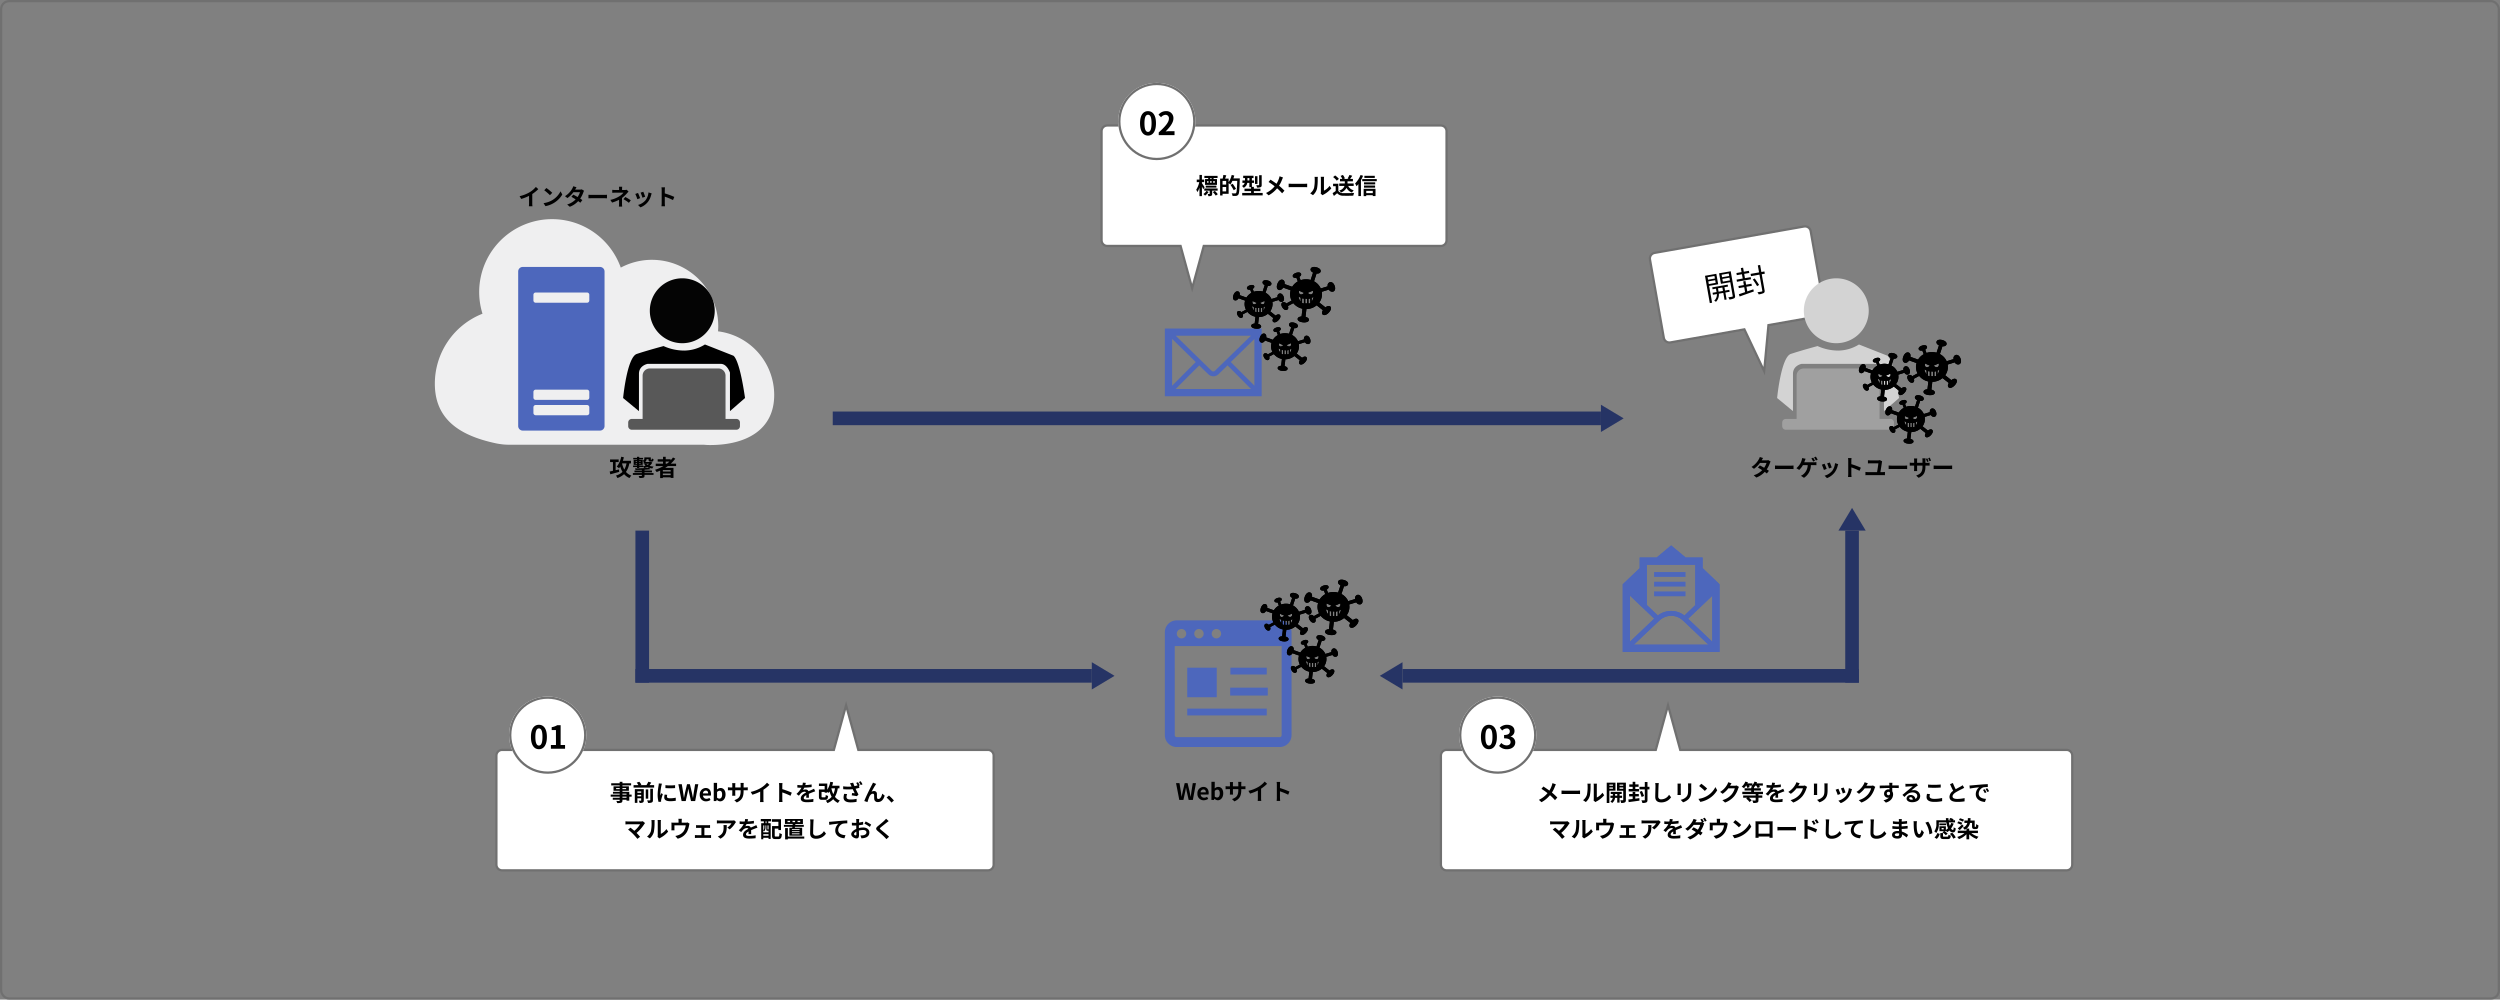 <svg xmlns="http://www.w3.org/2000/svg" width="1100" height="439.828" viewBox="0 0 1100 439.828">
  <rect x="0" y="0" width="1100" height="439.828" fill="#808080" stroke="none"/>
  <g id="グループ_1063" data-name="グループ 1063" transform="translate(-170 -632.544)">
    <g id="合体_65" data-name="合体 65" transform="translate(821.979 762.263) rotate(180)" fill="#fff">
      <path d="M 164.784 74.5 L 18 74.5 C 16.622 74.5 15.5 73.378 15.5 71.999 L 15.5 24 C 15.5 22.622 16.622 21.501 18 21.501 L 121.941 21.501 L 122.322 21.501 L 122.423 21.133 L 127.426 2.891 L 132.427 21.133 L 132.528 21.501 L 132.91 21.501 L 164.784 21.501 C 166.163 21.501 167.284 22.622 167.284 24 L 167.284 71.999 C 167.284 73.378 166.163 74.5 164.784 74.5 Z" stroke="none"/>
      <path d="M 164.784 74 C 165.887 74 166.784 73.102 166.784 71.999 L 166.784 24 C 166.784 22.898 165.887 22.001 164.784 22.001 L 132.147 22.001 L 127.426 4.782 L 122.703 22.001 L 18 22.001 C 16.897 22.001 16 22.898 16 24 L 16 71.999 C 16 73.102 16.897 74 18 74 L 164.784 74 M 164.784 75 L 18 75 C 16.344 75 15 73.656 15 71.999 L 15 24 C 15 22.343 16.344 21.001 18 21.001 L 121.941 21.001 L 127.426 1.001 L 132.91 21.001 L 164.784 21.001 C 166.441 21.001 167.784 22.343 167.784 24 L 167.784 71.999 C 167.784 73.656 166.441 75 164.784 75 Z" stroke="none" fill="#707070"/>
    </g>
    <g id="長方形_1989" data-name="長方形 1989" transform="translate(170 632.544)" fill="none" stroke="#707070" stroke-width="1">
      <rect width="1100" height="439.828" rx="4" stroke="none"/>
      <rect x="0.5" y="0.5" width="1099" height="438.828" rx="3.5" fill="none"/>
    </g>
    <path id="パス_4821" data-name="パス 4821" d="M1.61,0H3.42l.81-3.66c.12-.58.22-1.15.32-1.71h.04c.09.56.2,1.13.32,1.71L5.74,0H7.58L8.95-7.4H7.54L6.96-3.79c-.11.77-.22,1.56-.33,2.36H6.58c-.16-.8-.31-1.6-.47-2.36L5.25-7.4H3.99L3.13-3.79c-.16.77-.32,1.57-.47,2.36H2.62c-.11-.79-.23-1.58-.34-2.36L1.69-7.4H.18ZM12.37.14a3.533,3.533,0,0,0,1.96-.62l-.5-.9a2.308,2.308,0,0,1-1.26.39,1.471,1.471,0,0,1-1.55-1.4h3.45a2.732,2.732,0,0,0,.07-.67c0-1.55-.8-2.68-2.34-2.68A2.741,2.741,0,0,0,9.59-2.79,2.714,2.714,0,0,0,12.37.14ZM11-3.36A1.263,1.263,0,0,1,12.22-4.6c.72,0,1.06.48,1.06,1.24ZM18.56.14c1.23,0,2.38-1.11,2.38-3.04,0-1.71-.83-2.84-2.21-2.84a2.389,2.389,0,0,0-1.55.67l.03-.9V-7.98H15.75V0H16.9l.13-.59h.03A2.179,2.179,0,0,0,18.56.14Zm-.33-1.21a1.548,1.548,0,0,1-1.02-.42V-3.95a1.579,1.579,0,0,1,1.11-.58c.77,0,1.11.59,1.11,1.66C19.43-1.65,18.91-1.07,18.23-1.07ZM28.88-5.98V-7.03a8.6,8.6,0,0,1,.06-.93H27.52a6.6,6.6,0,0,1,.06.93v1.05H25.21v-.98a6.161,6.161,0,0,1,.06-.91H23.85a8.123,8.123,0,0,1,.06.9v.99h-.85a6.612,6.612,0,0,1-1.08-.09v1.36c.22-.02.58-.04,1.08-.04h.85v1.36a8.088,8.088,0,0,1-.06,1.05h1.4c-.01-.2-.04-.61-.04-1.05V-4.75h2.37v.38c0,2.45-.85,3.32-2.78,3.99L25.87.63c2.41-1.06,3.01-2.57,3.01-5.05v-.33h.74c.53,0,.88.01,1.1.03V-6.05a5.926,5.926,0,0,1-1.1.07ZM37.6-4.96a16.339,16.339,0,0,0,2.65-2.15l-1.07-.97a10.554,10.554,0,0,1-2.61,2.26,15.363,15.363,0,0,1-4.55,1.81l.72,1.22a19.551,19.551,0,0,0,3.44-1.36V-.87A11.2,11.2,0,0,1,36.11.44h1.58A6.875,6.875,0,0,1,37.6-.87ZM50.09-3.68a32.661,32.661,0,0,0-4.18-1.55V-6.7A10.876,10.876,0,0,1,46-7.91H44.44a6.974,6.974,0,0,1,.1,1.21V-.96a10.7,10.7,0,0,1-.1,1.39H46c-.04-.4-.09-1.1-.09-1.39V-3.79A28.884,28.884,0,0,1,49.52-2.3Z" transform="translate(687.277 984.519)"/>
    <g id="合体_61" data-name="合体 61" transform="matrix(0.985, -0.174, 0.174, 0.985, 894.972, 743.845)" fill="#fff">
      <path d="M 41.425 60.11 L 36.149 40.868 L 36.048 40.5 L 35.666 40.5 L 3 40.5 C 1.621 40.5 0.5 39.379 0.5 38 L 0.5 3.001 C 0.5 1.622 1.621 0.5 3 0.5 L 69.784 0.5 C 71.163 0.5 72.284 1.622 72.284 3.001 L 72.284 38 C 72.284 39.379 71.163 40.5 69.784 40.5 L 47.184 40.5 L 46.803 40.5 L 46.702 40.868 L 41.425 60.11 Z" stroke="none"/>
      <path d="M 41.425 58.219 L 46.421 40 L 69.784 40 C 70.887 40 71.784 39.103 71.784 38 L 71.784 3.001 C 71.784 1.897 70.887 1 69.784 1 L 3 1 C 1.897 1 1 1.897 1 3.001 L 1 38 C 1 39.103 1.897 40 3 40 L 36.429 40 L 41.425 58.219 M 41.425 62 L 35.666 41 L 3 41 C 1.344 41 2.514648485885118e-06 39.657 2.514648485885118e-06 38 L 2.514648485885118e-06 3.001 C 2.514648485885118e-06 1.344 1.344 1.498413098488527e-06 3 1.498413098488527e-06 L 69.784 1.498413098488527e-06 C 71.441 1.498413098488527e-06 72.784 1.344 72.784 3.001 L 72.784 38 C 72.784 39.657 71.441 41 69.784 41 L 47.184 41 L 41.425 62 Z" stroke="none" fill="#707070"/>
    </g>
    <path id="パス_4826" data-name="パス 4826" d="M-8.624-10.318v1.134H-11.69v-1.134Zm-3.066,3.08v-1.2h3.066v1.2Zm4.046.8v-4.676h-5.068V1.078h1.022V-6.44Zm-.392,3.248V-4.7h1.96v1.512Zm4.788.882v-.882h-1.9V-4.7h1.6v-.854h-6.9V-4.7h1.512v1.512h-1.778v.882h1.75A3.523,3.523,0,0,1-10.626.378,3.645,3.645,0,0,1-9.94.994a4.49,4.49,0,0,0,1.876-3.3h1.988V.812h.924V-2.31Zm-2.17-4.914V-8.442H-2.24v1.218Zm3.178-3.094v1.134H-5.418v-1.134Zm1.022-.8H-6.412v4.69H-2.24V-.294c0,.224-.07.308-.294.308S-3.5.028-4.27,0a3.44,3.44,0,0,1,.336,1.036A6.5,6.5,0,0,0-1.764.854c.406-.182.546-.518.546-1.134Zm8.2,4.074H4.424V-8.96H6.692v-.952H4.424v-1.806H3.416v1.806H1.12v.952h2.3v1.918H.686v.952h6.3ZM4.424-1.12V-3.192H6.818V-4.13H4.424V-5.768H3.416V-4.13H1.008v.938H3.416V-.966C2.338-.8,1.344-.658.56-.546L.714.5C2.436.2,4.914-.21,7.252-.6L7.2-1.568ZM13.37-8.456H12v-3.136H10.976v3.136H7.2v1.008h3.78V-.28c0,.238-.1.308-.35.322-.224,0-1.008.014-1.89-.014A4.205,4.205,0,0,1,9.142,1.05,7.078,7.078,0,0,0,11.41.84C11.816.658,12,.364,12-.28V-7.448H13.37ZM10.024-3.024c-.28-.784-.9-2.142-1.4-3.15l-.9.322a32.527,32.527,0,0,1,1.358,3.22Z" transform="matrix(0.985, -0.174, 0.174, 0.985, 934.644, 762.635)"/>
    <g id="グループ_1047" data-name="グループ 1047" transform="translate(261.084 -1541)">
      <path id="パス_4714" data-name="パス 4714" d="M3.173,0H33.314a3.173,3.173,0,0,1,3.173,3.173V22.21a3.173,3.173,0,0,1-3.173,3.173H3.173A3.173,3.173,0,0,1,0,22.21V3.173A3.173,3.173,0,0,1,3.173,0Z" transform="translate(699.432 2335.66)" fill="#a0a0a0"/>
      <path id="パス_4715" data-name="パス 4715" d="M14.278,0A14.278,14.278,0,1,1,0,14.278,14.278,14.278,0,0,1,14.278,0Z" transform="translate(702.605 2296)" fill="#d3d3d3"/>
      <path id="パス_4716" data-name="パス 4716" d="M1.586,0H47.592a1.586,1.586,0,0,1,1.586,1.586V3.173a1.586,1.586,0,0,1-1.586,1.586H1.586A1.586,1.586,0,0,1,0,3.173V1.586A1.586,1.586,0,0,1,1.586,0Z" transform="translate(693.087 2357.87)" fill="#a0a0a0"/>
      <path id="パス_4713" data-name="パス 4713" d="M18953.563-240.324l-6.973-5.762s1.717-17.947,6.016-19.4,11.77-3.465,11.77-3.465a22.31,22.31,0,0,0,9.131,1.982,17.6,17.6,0,0,0,9.094-2.68l12.414,4.9s2.605.5,5.221,18.658c-.041-.326,0,0,0,0l-6.631,5.762v-16.927s-1.23-3.86-4.041-3.86h-32.211s-3.789.679-3.789,4.376Z" transform="translate(-18255.74 2594.764)" fill="#d3d3d3"/>
    </g>
    <g id="グループ_1052" data-name="グループ 1052" transform="translate(-191.867 -57.956)">
      <path id="mail_close" d="M8,20V49.818H50.6V20ZM30.044,38.583a1.029,1.029,0,0,1-1.491,0L12.792,23.195H45.858Zm-8.466-3.834L11.195,45.185V24.579Zm1.544,1.491,3.993,3.887a3.215,3.215,0,0,0,4.473,0l3.993-3.887,10.33,10.383H12.739Zm13.9-1.491L47.4,24.632v20.5Z" transform="translate(866.403 815.041)" fill="#4d67bc"/>
      <g id="グループ_1050" data-name="グループ 1050" transform="translate(0 8)">
        <g id="ウィルスのフリーアイコン3" transform="translate(899.811 805.778)">
          <path id="パス_4813" data-name="パス 4813" d="M26.868,7.3c-.41-1.159-1.208-1.635-1.909-1.419a1.306,1.306,0,0,0-.777,1.575L21.5,8.288a5.9,5.9,0,0,0-2.6-2.752l.975-2.988c.835.068,1.406-.225,1.568-.721C21.65,1.2,21.128.494,19.9.145S17.819.109,17.614.736c-.165.507.152,1.061.923,1.441l-.924,2.832a6.5,6.5,0,0,0-3.876.1l-.5-1.294c.6-.342.831-.792.679-1.182-.192-.494-.917-.7-1.93-.357s-1.426.938-1.233,1.431c.155.4.661.6,1.382.49l.539,1.385A5.97,5.97,0,0,0,10.5,7.653L7.549,6.6c.139-.859-.154-1.462-.706-1.649-.7-.238-1.542.271-2.03,1.524s-.195,2.148.506,2.386c.565.192,1.219-.112,1.709-.892L9.9,9a5.308,5.308,0,0,0,.38,3.968L8.23,14.072a1.232,1.232,0,0,0-1.46-.423c-.528.285-.64,1.029-.075,1.942s1.31,1.2,1.839.911c.427-.23.574-.762.32-1.439l2.069-1.115a6.193,6.193,0,0,0,3.53,2.144l-.347,2.993c-.91.064-1.452.425-1.509.915-.072.62.653,1.2,2.049,1.343s2.237-.282,2.309-.9c.058-.5-.411-.972-1.326-1.211l.347-2.994a6.358,6.358,0,0,0,3.943-1.457l2.411,1.9c-.456.744-.438,1.37-.033,1.69.513.4,1.441.168,2.353-.839s1.008-1.9.495-2.305c-.414-.327-1.1-.227-1.828.35L20.935,13.7a5.45,5.45,0,0,0,1.041-3.2,5.383,5.383,0,0,0-.088-.931l2.752-.849a1.427,1.427,0,0,0,1.6.784C26.94,9.289,27.278,8.464,26.868,7.3Zm-13.1,6.03c-.529-.653-.913-1.561-.715-1.93a6.046,6.046,0,0,0,.715.463ZM15,14.059l-.129,0a.949.949,0,0,1-.567-.208v-1.76a2.258,2.258,0,0,0,.52.095L15,12.2v1.86Zm-1.648-3.674c-.405-.365-.18-1.222-.18-1.222l1.894.85S14.12,11.076,13.353,10.385Zm2.881,3.672-.7,0V12.227c.234.012.477.022.7.031Zm1.233-.134a.755.755,0,0,1-.4.14h-.293V12.275h.107a2.279,2.279,0,0,0,.589-.159v1.805Zm-1-3.937,1.977-.85s.235.857-.188,1.222C17.457,11.049,16.468,9.986,16.468,9.986ZM18,13.372V11.9a3.564,3.564,0,0,0,.693-.365A4.1,4.1,0,0,1,18,13.372Z" transform="translate(0 0)"/>
        </g>
        <g id="ウィルスのフリーアイコン3-2" data-name="ウィルスのフリーアイコン3" transform="translate(919.098 799.956)">
          <path id="パス_4813-2" data-name="パス 4813" d="M30.031,8.341c-.468-1.324-1.379-1.866-2.179-1.62a1.491,1.491,0,0,0-.888,1.8L23.9,9.464a6.741,6.741,0,0,0-2.967-3.143l1.113-3.412c.954.077,1.606-.257,1.79-.823.234-.716-.362-1.522-1.764-1.92S19.7.125,19.464.841c-.189.579.173,1.211,1.054,1.645L19.463,5.72a7.421,7.421,0,0,0-4.426.116l-.575-1.477c.685-.391.948-.9.775-1.35-.22-.564-1.047-.8-2.2-.407S11.4,3.672,11.625,4.235c.177.455.755.691,1.578.56l.616,1.582a6.816,6.816,0,0,0-2.48,2.361L7.972,7.531C8.13,6.55,7.8,5.862,7.165,5.648c-.8-.272-1.76.31-2.318,1.74s-.222,2.453.577,2.724c.645.22,1.392-.128,1.951-1.018l3.285,1.179a6.061,6.061,0,0,0,.434,4.531L8.749,16.068a1.407,1.407,0,0,0-1.668-.483c-.6.325-.731,1.175-.085,2.218s1.5,1.365,2.1,1.04c.487-.263.656-.87.366-1.643l2.362-1.274a7.071,7.071,0,0,0,4.031,2.448l-.4,3.417c-1.039.073-1.658.486-1.723,1.044-.082.708.745,1.372,2.339,1.533s2.554-.322,2.636-1.03c.066-.571-.47-1.11-1.514-1.383l.4-3.419a7.26,7.26,0,0,0,4.5-1.663l2.753,2.174c-.521.85-.5,1.564-.038,1.93.586.462,1.645.192,2.686-.958s1.151-2.17.565-2.632c-.473-.374-1.256-.26-2.088.4L23.256,15.64a6.224,6.224,0,0,0,1.188-3.649,6.147,6.147,0,0,0-.1-1.064l3.142-.969a1.63,1.63,0,0,0,1.827.9C30.113,10.607,30.5,9.665,30.031,8.341ZM15.073,15.227c-.6-.745-1.042-1.783-.817-2.2a6.9,6.9,0,0,0,.817.529Zm1.408.826-.147,0a1.083,1.083,0,0,1-.647-.238V13.81a2.578,2.578,0,0,0,.594.108l.2.011v2.124Zm-1.882-4.2c-.463-.417-.206-1.4-.206-1.4l2.163.971S15.474,12.647,14.6,11.858Zm3.29,4.193c-.271,0-.543,0-.794,0V13.961c.267.013.545.026.794.036ZM19.3,15.9a.862.862,0,0,1-.46.16H18.5v-2.04h.122a2.6,2.6,0,0,0,.673-.181V15.9Zm-1.141-4.5,2.258-.971s.268.979-.215,1.4C19.285,12.617,18.156,11.4,18.156,11.4Zm1.755,3.866v-1.68a4.07,4.07,0,0,0,.791-.417A4.677,4.677,0,0,1,19.91,15.269Z" transform="translate(0 0)"/>
        </g>
        <g id="ウィルスのフリーアイコン3-3" data-name="ウィルスのフリーアイコン3" transform="translate(911.455 824.356)">
          <path id="パス_4813-3" data-name="パス 4813" d="M26.868,7.3c-.41-1.159-1.208-1.635-1.909-1.419a1.306,1.306,0,0,0-.777,1.575L21.5,8.288a5.9,5.9,0,0,0-2.6-2.752l.975-2.988c.835.068,1.406-.225,1.568-.721C21.65,1.2,21.128.494,19.9.145S17.819.109,17.614.736c-.165.507.152,1.061.923,1.441l-.924,2.832a6.5,6.5,0,0,0-3.876.1l-.5-1.294c.6-.342.831-.792.679-1.182-.192-.494-.917-.7-1.93-.357s-1.426.938-1.233,1.431c.155.4.661.6,1.382.49l.539,1.385A5.97,5.97,0,0,0,10.5,7.653L7.549,6.6c.139-.859-.154-1.462-.706-1.649-.7-.238-1.542.271-2.03,1.524s-.195,2.148.506,2.386c.565.192,1.219-.112,1.709-.892L9.9,9a5.308,5.308,0,0,0,.38,3.968L8.23,14.072a1.232,1.232,0,0,0-1.46-.423c-.528.285-.64,1.029-.075,1.942s1.31,1.2,1.839.911c.427-.23.574-.762.32-1.439l2.069-1.115a6.193,6.193,0,0,0,3.53,2.144l-.347,2.993c-.91.064-1.452.425-1.509.915-.072.62.653,1.2,2.049,1.343s2.237-.282,2.309-.9c.058-.5-.411-.972-1.326-1.211l.347-2.994a6.358,6.358,0,0,0,3.943-1.457l2.411,1.9c-.456.744-.438,1.37-.033,1.69.513.4,1.441.168,2.353-.839s1.008-1.9.495-2.305c-.414-.327-1.1-.227-1.828.35L20.935,13.7a5.45,5.45,0,0,0,1.041-3.2,5.383,5.383,0,0,0-.088-.931l2.752-.849a1.427,1.427,0,0,0,1.6.784C26.94,9.289,27.278,8.464,26.868,7.3Zm-13.1,6.03c-.529-.653-.913-1.561-.715-1.93a6.046,6.046,0,0,0,.715.463ZM15,14.059l-.129,0a.949.949,0,0,1-.567-.208v-1.76a2.258,2.258,0,0,0,.52.095L15,12.2v1.86Zm-1.648-3.674c-.405-.365-.18-1.222-.18-1.222l1.894.85S14.12,11.076,13.353,10.385Zm2.881,3.672-.7,0V12.227c.234.012.477.022.7.031Zm1.233-.134a.755.755,0,0,1-.4.14h-.293V12.275h.107a2.279,2.279,0,0,0,.589-.159v1.805Zm-1-3.937,1.977-.85s.235.857-.188,1.222C17.457,11.049,16.468,9.986,16.468,9.986ZM18,13.372V11.9a3.564,3.564,0,0,0,.693-.365A4.1,4.1,0,0,1,18,13.372Z" transform="translate(0 0)"/>
        </g>
        <g id="ウィルスのフリーアイコン3-4" data-name="ウィルスのフリーアイコン3" transform="translate(899.811 805.778)">
          <path id="パス_4813-4" data-name="パス 4813" d="M26.868,7.3c-.41-1.159-1.208-1.635-1.909-1.419a1.306,1.306,0,0,0-.777,1.575L21.5,8.288a5.9,5.9,0,0,0-2.6-2.752l.975-2.988c.835.068,1.406-.225,1.568-.721C21.65,1.2,21.128.494,19.9.145S17.819.109,17.614.736c-.165.507.152,1.061.923,1.441l-.924,2.832a6.5,6.5,0,0,0-3.876.1l-.5-1.294c.6-.342.831-.792.679-1.182-.192-.494-.917-.7-1.93-.357s-1.426.938-1.233,1.431c.155.4.661.6,1.382.49l.539,1.385A5.97,5.97,0,0,0,10.5,7.653L7.549,6.6c.139-.859-.154-1.462-.706-1.649-.7-.238-1.542.271-2.03,1.524s-.195,2.148.506,2.386c.565.192,1.219-.112,1.709-.892L9.9,9a5.308,5.308,0,0,0,.38,3.968L8.23,14.072a1.232,1.232,0,0,0-1.46-.423c-.528.285-.64,1.029-.075,1.942s1.31,1.2,1.839.911c.427-.23.574-.762.32-1.439l2.069-1.115a6.193,6.193,0,0,0,3.53,2.144l-.347,2.993c-.91.064-1.452.425-1.509.915-.072.62.653,1.2,2.049,1.343s2.237-.282,2.309-.9c.058-.5-.411-.972-1.326-1.211l.347-2.994a6.358,6.358,0,0,0,3.943-1.457l2.411,1.9c-.456.744-.438,1.37-.033,1.69.513.4,1.441.168,2.353-.839s1.008-1.9.495-2.305c-.414-.327-1.1-.227-1.828.35L20.935,13.7a5.45,5.45,0,0,0,1.041-3.2,5.383,5.383,0,0,0-.088-.931l2.752-.849a1.427,1.427,0,0,0,1.6.784C26.94,9.289,27.278,8.464,26.868,7.3Zm-13.1,6.03c-.529-.653-.913-1.561-.715-1.93a6.046,6.046,0,0,0,.715.463ZM15,14.059l-.129,0a.949.949,0,0,1-.567-.208v-1.76a2.258,2.258,0,0,0,.52.095L15,12.2v1.86Zm-1.648-3.674c-.405-.365-.18-1.222-.18-1.222l1.894.85S14.12,11.076,13.353,10.385Zm2.881,3.672-.7,0V12.227c.234.012.477.022.7.031Zm1.233-.134a.755.755,0,0,1-.4.14h-.293V12.275h.107a2.279,2.279,0,0,0,.589-.159v1.805Zm-1-3.937,1.977-.85s.235.857-.188,1.222C17.457,11.049,16.468,9.986,16.468,9.986ZM18,13.372V11.9a3.564,3.564,0,0,0,.693-.365A4.1,4.1,0,0,1,18,13.372Z" transform="translate(0 0)"/>
        </g>
        <g id="ウィルスのフリーアイコン3-5" data-name="ウィルスのフリーアイコン3" transform="translate(919.098 799.956)">
          <path id="パス_4813-5" data-name="パス 4813" d="M30.031,8.341c-.468-1.324-1.379-1.866-2.179-1.62a1.491,1.491,0,0,0-.888,1.8L23.9,9.464a6.741,6.741,0,0,0-2.967-3.143l1.113-3.412c.954.077,1.606-.257,1.79-.823.234-.716-.362-1.522-1.764-1.92S19.7.125,19.464.841c-.189.579.173,1.211,1.054,1.645L19.463,5.72a7.421,7.421,0,0,0-4.426.116l-.575-1.477c.685-.391.948-.9.775-1.35-.22-.564-1.047-.8-2.2-.407S11.4,3.672,11.625,4.235c.177.455.755.691,1.578.56l.616,1.582a6.816,6.816,0,0,0-2.48,2.361L7.972,7.531C8.13,6.55,7.8,5.862,7.165,5.648c-.8-.272-1.76.31-2.318,1.74s-.222,2.453.577,2.724c.645.22,1.392-.128,1.951-1.018l3.285,1.179a6.061,6.061,0,0,0,.434,4.531L8.749,16.068a1.407,1.407,0,0,0-1.668-.483c-.6.325-.731,1.175-.085,2.218s1.5,1.365,2.1,1.04c.487-.263.656-.87.366-1.643l2.362-1.274a7.071,7.071,0,0,0,4.031,2.448l-.4,3.417c-1.039.073-1.658.486-1.723,1.044-.082.708.745,1.372,2.339,1.533s2.554-.322,2.636-1.03c.066-.571-.47-1.11-1.514-1.383l.4-3.419a7.26,7.26,0,0,0,4.5-1.663l2.753,2.174c-.521.85-.5,1.564-.038,1.93.586.462,1.645.192,2.686-.958s1.151-2.17.565-2.632c-.473-.374-1.256-.26-2.088.4L23.256,15.64a6.224,6.224,0,0,0,1.188-3.649,6.147,6.147,0,0,0-.1-1.064l3.142-.969a1.63,1.63,0,0,0,1.827.9C30.113,10.607,30.5,9.665,30.031,8.341ZM15.073,15.227c-.6-.745-1.042-1.783-.817-2.2a6.9,6.9,0,0,0,.817.529Zm1.408.826-.147,0a1.083,1.083,0,0,1-.647-.238V13.81a2.578,2.578,0,0,0,.594.108l.2.011v2.124Zm-1.882-4.2c-.463-.417-.206-1.4-.206-1.4l2.163.971S15.474,12.647,14.6,11.858Zm3.29,4.193c-.271,0-.543,0-.794,0V13.961c.267.013.545.026.794.036ZM19.3,15.9a.862.862,0,0,1-.46.16H18.5v-2.04h.122a2.6,2.6,0,0,0,.673-.181V15.9Zm-1.141-4.5,2.258-.971s.268.979-.215,1.4C19.285,12.617,18.156,11.4,18.156,11.4Zm1.755,3.866v-1.68a4.07,4.07,0,0,0,.791-.417A4.677,4.677,0,0,1,19.91,15.269Z" transform="translate(0 0)"/>
        </g>
        <g id="ウィルスのフリーアイコン3-6" data-name="ウィルスのフリーアイコン3" transform="translate(911.455 824.356)">
          <path id="パス_4813-6" data-name="パス 4813" d="M26.868,7.3c-.41-1.159-1.208-1.635-1.909-1.419a1.306,1.306,0,0,0-.777,1.575L21.5,8.288a5.9,5.9,0,0,0-2.6-2.752l.975-2.988c.835.068,1.406-.225,1.568-.721C21.65,1.2,21.128.494,19.9.145S17.819.109,17.614.736c-.165.507.152,1.061.923,1.441l-.924,2.832a6.5,6.5,0,0,0-3.876.1l-.5-1.294c.6-.342.831-.792.679-1.182-.192-.494-.917-.7-1.93-.357s-1.426.938-1.233,1.431c.155.4.661.6,1.382.49l.539,1.385A5.97,5.97,0,0,0,10.5,7.653L7.549,6.6c.139-.859-.154-1.462-.706-1.649-.7-.238-1.542.271-2.03,1.524s-.195,2.148.506,2.386c.565.192,1.219-.112,1.709-.892L9.9,9a5.308,5.308,0,0,0,.38,3.968L8.23,14.072a1.232,1.232,0,0,0-1.46-.423c-.528.285-.64,1.029-.075,1.942s1.31,1.2,1.839.911c.427-.23.574-.762.32-1.439l2.069-1.115a6.193,6.193,0,0,0,3.53,2.144l-.347,2.993c-.91.064-1.452.425-1.509.915-.072.62.653,1.2,2.049,1.343s2.237-.282,2.309-.9c.058-.5-.411-.972-1.326-1.211l.347-2.994a6.358,6.358,0,0,0,3.943-1.457l2.411,1.9c-.456.744-.438,1.37-.033,1.69.513.4,1.441.168,2.353-.839s1.008-1.9.495-2.305c-.414-.327-1.1-.227-1.828.35L20.935,13.7a5.45,5.45,0,0,0,1.041-3.2,5.383,5.383,0,0,0-.088-.931l2.752-.849a1.427,1.427,0,0,0,1.6.784C26.94,9.289,27.278,8.464,26.868,7.3Zm-13.1,6.03c-.529-.653-.913-1.561-.715-1.93a6.046,6.046,0,0,0,.715.463ZM15,14.059l-.129,0a.949.949,0,0,1-.567-.208v-1.76a2.258,2.258,0,0,0,.52.095L15,12.2v1.86Zm-1.648-3.674c-.405-.365-.18-1.222-.18-1.222l1.894.85S14.12,11.076,13.353,10.385Zm2.881,3.672-.7,0V12.227c.234.012.477.022.7.031Zm1.233-.134a.755.755,0,0,1-.4.14h-.293V12.275h.107a2.279,2.279,0,0,0,.589-.159v1.805Zm-1-3.937,1.977-.85s.235.857-.188,1.222C17.457,11.049,16.468,9.986,16.468,9.986ZM18,13.372V11.9a3.564,3.564,0,0,0,.693-.365A4.1,4.1,0,0,1,18,13.372Z" transform="translate(0 0)"/>
        </g>
      </g>
    </g>
    <g id="グループ_1051" data-name="グループ 1051" transform="translate(83.525 -17.938)">
      <g id="ウィルスのフリーアイコン3-7" data-name="ウィルスのフリーアイコン3" transform="translate(899.811 805.778)">
        <path id="パス_4813-7" data-name="パス 4813" d="M26.868,7.3c-.41-1.159-1.208-1.635-1.909-1.419a1.306,1.306,0,0,0-.777,1.575L21.5,8.288a5.9,5.9,0,0,0-2.6-2.752l.975-2.988c.835.068,1.406-.225,1.568-.721C21.65,1.2,21.128.494,19.9.145S17.819.109,17.614.736c-.165.507.152,1.061.923,1.441l-.924,2.832a6.5,6.5,0,0,0-3.876.1l-.5-1.294c.6-.342.831-.792.679-1.182-.192-.494-.917-.7-1.93-.357s-1.426.938-1.233,1.431c.155.4.661.6,1.382.49l.539,1.385A5.97,5.97,0,0,0,10.5,7.653L7.549,6.6c.139-.859-.154-1.462-.706-1.649-.7-.238-1.542.271-2.03,1.524s-.195,2.148.506,2.386c.565.192,1.219-.112,1.709-.892L9.9,9a5.308,5.308,0,0,0,.38,3.968L8.23,14.072a1.232,1.232,0,0,0-1.46-.423c-.528.285-.64,1.029-.075,1.942s1.31,1.2,1.839.911c.427-.23.574-.762.32-1.439l2.069-1.115a6.193,6.193,0,0,0,3.53,2.144l-.347,2.993c-.91.064-1.452.425-1.509.915-.072.62.653,1.2,2.049,1.343s2.237-.282,2.309-.9c.058-.5-.411-.972-1.326-1.211l.347-2.994a6.358,6.358,0,0,0,3.943-1.457l2.411,1.9c-.456.744-.438,1.37-.033,1.69.513.4,1.441.168,2.353-.839s1.008-1.9.495-2.305c-.414-.327-1.1-.227-1.828.35L20.935,13.7a5.45,5.45,0,0,0,1.041-3.2,5.383,5.383,0,0,0-.088-.931l2.752-.849a1.427,1.427,0,0,0,1.6.784C26.94,9.289,27.278,8.464,26.868,7.3Zm-13.1,6.03c-.529-.653-.913-1.561-.715-1.93a6.046,6.046,0,0,0,.715.463ZM15,14.059l-.129,0a.949.949,0,0,1-.567-.208v-1.76a2.258,2.258,0,0,0,.52.095L15,12.2v1.86Zm-1.648-3.674c-.405-.365-.18-1.222-.18-1.222l1.894.85S14.12,11.076,13.353,10.385Zm2.881,3.672-.7,0V12.227c.234.012.477.022.7.031Zm1.233-.134a.755.755,0,0,1-.4.14h-.293V12.275h.107a2.279,2.279,0,0,0,.589-.159v1.805Zm-1-3.937,1.977-.85s.235.857-.188,1.222C17.457,11.049,16.468,9.986,16.468,9.986ZM18,13.372V11.9a3.564,3.564,0,0,0,.693-.365A4.1,4.1,0,0,1,18,13.372Z" transform="translate(0 0)"/>
      </g>
      <g id="ウィルスのフリーアイコン3-8" data-name="ウィルスのフリーアイコン3" transform="translate(919.098 799.956)">
        <path id="パス_4813-8" data-name="パス 4813" d="M30.031,8.341c-.468-1.324-1.379-1.866-2.179-1.62a1.491,1.491,0,0,0-.888,1.8L23.9,9.464a6.741,6.741,0,0,0-2.967-3.143l1.113-3.412c.954.077,1.606-.257,1.79-.823.234-.716-.362-1.522-1.764-1.92S19.7.125,19.464.841c-.189.579.173,1.211,1.054,1.645L19.463,5.72a7.421,7.421,0,0,0-4.426.116l-.575-1.477c.685-.391.948-.9.775-1.35-.22-.564-1.047-.8-2.2-.407S11.4,3.672,11.625,4.235c.177.455.755.691,1.578.56l.616,1.582a6.816,6.816,0,0,0-2.48,2.361L7.972,7.531C8.13,6.55,7.8,5.862,7.165,5.648c-.8-.272-1.76.31-2.318,1.74s-.222,2.453.577,2.724c.645.22,1.392-.128,1.951-1.018l3.285,1.179a6.061,6.061,0,0,0,.434,4.531L8.749,16.068a1.407,1.407,0,0,0-1.668-.483c-.6.325-.731,1.175-.085,2.218s1.5,1.365,2.1,1.04c.487-.263.656-.87.366-1.643l2.362-1.274a7.071,7.071,0,0,0,4.031,2.448l-.4,3.417c-1.039.073-1.658.486-1.723,1.044-.082.708.745,1.372,2.339,1.533s2.554-.322,2.636-1.03c.066-.571-.47-1.11-1.514-1.383l.4-3.419a7.26,7.26,0,0,0,4.5-1.663l2.753,2.174c-.521.85-.5,1.564-.038,1.93.586.462,1.645.192,2.686-.958s1.151-2.17.565-2.632c-.473-.374-1.256-.26-2.088.4L23.256,15.64a6.224,6.224,0,0,0,1.188-3.649,6.147,6.147,0,0,0-.1-1.064l3.142-.969a1.63,1.63,0,0,0,1.827.9C30.113,10.607,30.5,9.665,30.031,8.341ZM15.073,15.227c-.6-.745-1.042-1.783-.817-2.2a6.9,6.9,0,0,0,.817.529Zm1.408.826-.147,0a1.083,1.083,0,0,1-.647-.238V13.81a2.578,2.578,0,0,0,.594.108l.2.011v2.124Zm-1.882-4.2c-.463-.417-.206-1.4-.206-1.4l2.163.971S15.474,12.647,14.6,11.858Zm3.29,4.193c-.271,0-.543,0-.794,0V13.961c.267.013.545.026.794.036ZM19.3,15.9a.862.862,0,0,1-.46.16H18.5v-2.04h.122a2.6,2.6,0,0,0,.673-.181V15.9Zm-1.141-4.5,2.258-.971s.268.979-.215,1.4C19.285,12.617,18.156,11.4,18.156,11.4Zm1.755,3.866v-1.68a4.07,4.07,0,0,0,.791-.417A4.677,4.677,0,0,1,19.91,15.269Z" transform="translate(0 0)"/>
      </g>
      <g id="ウィルスのフリーアイコン3-9" data-name="ウィルスのフリーアイコン3" transform="translate(911.455 824.356)">
        <path id="パス_4813-9" data-name="パス 4813" d="M26.868,7.3c-.41-1.159-1.208-1.635-1.909-1.419a1.306,1.306,0,0,0-.777,1.575L21.5,8.288a5.9,5.9,0,0,0-2.6-2.752l.975-2.988c.835.068,1.406-.225,1.568-.721C21.65,1.2,21.128.494,19.9.145S17.819.109,17.614.736c-.165.507.152,1.061.923,1.441l-.924,2.832a6.5,6.5,0,0,0-3.876.1l-.5-1.294c.6-.342.831-.792.679-1.182-.192-.494-.917-.7-1.93-.357s-1.426.938-1.233,1.431c.155.4.661.6,1.382.49l.539,1.385A5.97,5.97,0,0,0,10.5,7.653L7.549,6.6c.139-.859-.154-1.462-.706-1.649-.7-.238-1.542.271-2.03,1.524s-.195,2.148.506,2.386c.565.192,1.219-.112,1.709-.892L9.9,9a5.308,5.308,0,0,0,.38,3.968L8.23,14.072a1.232,1.232,0,0,0-1.46-.423c-.528.285-.64,1.029-.075,1.942s1.31,1.2,1.839.911c.427-.23.574-.762.32-1.439l2.069-1.115a6.193,6.193,0,0,0,3.53,2.144l-.347,2.993c-.91.064-1.452.425-1.509.915-.072.62.653,1.2,2.049,1.343s2.237-.282,2.309-.9c.058-.5-.411-.972-1.326-1.211l.347-2.994a6.358,6.358,0,0,0,3.943-1.457l2.411,1.9c-.456.744-.438,1.37-.033,1.69.513.4,1.441.168,2.353-.839s1.008-1.9.495-2.305c-.414-.327-1.1-.227-1.828.35L20.935,13.7a5.45,5.45,0,0,0,1.041-3.2,5.383,5.383,0,0,0-.088-.931l2.752-.849a1.427,1.427,0,0,0,1.6.784C26.94,9.289,27.278,8.464,26.868,7.3Zm-13.1,6.03c-.529-.653-.913-1.561-.715-1.93a6.046,6.046,0,0,0,.715.463ZM15,14.059l-.129,0a.949.949,0,0,1-.567-.208v-1.76a2.258,2.258,0,0,0,.52.095L15,12.2v1.86Zm-1.648-3.674c-.405-.365-.18-1.222-.18-1.222l1.894.85S14.12,11.076,13.353,10.385Zm2.881,3.672-.7,0V12.227c.234.012.477.022.7.031Zm1.233-.134a.755.755,0,0,1-.4.14h-.293V12.275h.107a2.279,2.279,0,0,0,.589-.159v1.805Zm-1-3.937,1.977-.85s.235.857-.188,1.222C17.457,11.049,16.468,9.986,16.468,9.986ZM18,13.372V11.9a3.564,3.564,0,0,0,.693-.365A4.1,4.1,0,0,1,18,13.372Z" transform="translate(0 0)"/>
      </g>
      <g id="ウィルスのフリーアイコン3-10" data-name="ウィルスのフリーアイコン3" transform="translate(899.811 805.778)">
        <path id="パス_4813-10" data-name="パス 4813" d="M26.868,7.3c-.41-1.159-1.208-1.635-1.909-1.419a1.306,1.306,0,0,0-.777,1.575L21.5,8.288a5.9,5.9,0,0,0-2.6-2.752l.975-2.988c.835.068,1.406-.225,1.568-.721C21.65,1.2,21.128.494,19.9.145S17.819.109,17.614.736c-.165.507.152,1.061.923,1.441l-.924,2.832a6.5,6.5,0,0,0-3.876.1l-.5-1.294c.6-.342.831-.792.679-1.182-.192-.494-.917-.7-1.93-.357s-1.426.938-1.233,1.431c.155.4.661.6,1.382.49l.539,1.385A5.97,5.97,0,0,0,10.5,7.653L7.549,6.6c.139-.859-.154-1.462-.706-1.649-.7-.238-1.542.271-2.03,1.524s-.195,2.148.506,2.386c.565.192,1.219-.112,1.709-.892L9.9,9a5.308,5.308,0,0,0,.38,3.968L8.23,14.072a1.232,1.232,0,0,0-1.46-.423c-.528.285-.64,1.029-.075,1.942s1.31,1.2,1.839.911c.427-.23.574-.762.32-1.439l2.069-1.115a6.193,6.193,0,0,0,3.53,2.144l-.347,2.993c-.91.064-1.452.425-1.509.915-.072.62.653,1.2,2.049,1.343s2.237-.282,2.309-.9c.058-.5-.411-.972-1.326-1.211l.347-2.994a6.358,6.358,0,0,0,3.943-1.457l2.411,1.9c-.456.744-.438,1.37-.033,1.69.513.4,1.441.168,2.353-.839s1.008-1.9.495-2.305c-.414-.327-1.1-.227-1.828.35L20.935,13.7a5.45,5.45,0,0,0,1.041-3.2,5.383,5.383,0,0,0-.088-.931l2.752-.849a1.427,1.427,0,0,0,1.6.784C26.94,9.289,27.278,8.464,26.868,7.3Zm-13.1,6.03c-.529-.653-.913-1.561-.715-1.93a6.046,6.046,0,0,0,.715.463ZM15,14.059l-.129,0a.949.949,0,0,1-.567-.208v-1.76a2.258,2.258,0,0,0,.52.095L15,12.2v1.86Zm-1.648-3.674c-.405-.365-.18-1.222-.18-1.222l1.894.85S14.12,11.076,13.353,10.385Zm2.881,3.672-.7,0V12.227c.234.012.477.022.7.031Zm1.233-.134a.755.755,0,0,1-.4.14h-.293V12.275h.107a2.279,2.279,0,0,0,.589-.159v1.805Zm-1-3.937,1.977-.85s.235.857-.188,1.222C17.457,11.049,16.468,9.986,16.468,9.986ZM18,13.372V11.9a3.564,3.564,0,0,0,.693-.365A4.1,4.1,0,0,1,18,13.372Z" transform="translate(0 0)"/>
      </g>
      <g id="ウィルスのフリーアイコン3-11" data-name="ウィルスのフリーアイコン3" transform="translate(919.098 799.956)">
        <path id="パス_4813-11" data-name="パス 4813" d="M30.031,8.341c-.468-1.324-1.379-1.866-2.179-1.62a1.491,1.491,0,0,0-.888,1.8L23.9,9.464a6.741,6.741,0,0,0-2.967-3.143l1.113-3.412c.954.077,1.606-.257,1.79-.823.234-.716-.362-1.522-1.764-1.92S19.7.125,19.464.841c-.189.579.173,1.211,1.054,1.645L19.463,5.72a7.421,7.421,0,0,0-4.426.116l-.575-1.477c.685-.391.948-.9.775-1.35-.22-.564-1.047-.8-2.2-.407S11.4,3.672,11.625,4.235c.177.455.755.691,1.578.56l.616,1.582a6.816,6.816,0,0,0-2.48,2.361L7.972,7.531C8.13,6.55,7.8,5.862,7.165,5.648c-.8-.272-1.76.31-2.318,1.74s-.222,2.453.577,2.724c.645.22,1.392-.128,1.951-1.018l3.285,1.179a6.061,6.061,0,0,0,.434,4.531L8.749,16.068a1.407,1.407,0,0,0-1.668-.483c-.6.325-.731,1.175-.085,2.218s1.5,1.365,2.1,1.04c.487-.263.656-.87.366-1.643l2.362-1.274a7.071,7.071,0,0,0,4.031,2.448l-.4,3.417c-1.039.073-1.658.486-1.723,1.044-.082.708.745,1.372,2.339,1.533s2.554-.322,2.636-1.03c.066-.571-.47-1.11-1.514-1.383l.4-3.419a7.26,7.26,0,0,0,4.5-1.663l2.753,2.174c-.521.85-.5,1.564-.038,1.93.586.462,1.645.192,2.686-.958s1.151-2.17.565-2.632c-.473-.374-1.256-.26-2.088.4L23.256,15.64a6.224,6.224,0,0,0,1.188-3.649,6.147,6.147,0,0,0-.1-1.064l3.142-.969a1.63,1.63,0,0,0,1.827.9C30.113,10.607,30.5,9.665,30.031,8.341ZM15.073,15.227c-.6-.745-1.042-1.783-.817-2.2a6.9,6.9,0,0,0,.817.529Zm1.408.826-.147,0a1.083,1.083,0,0,1-.647-.238V13.81a2.578,2.578,0,0,0,.594.108l.2.011v2.124Zm-1.882-4.2c-.463-.417-.206-1.4-.206-1.4l2.163.971S15.474,12.647,14.6,11.858Zm3.29,4.193c-.271,0-.543,0-.794,0V13.961c.267.013.545.026.794.036ZM19.3,15.9a.862.862,0,0,1-.46.16H18.5v-2.04h.122a2.6,2.6,0,0,0,.673-.181V15.9Zm-1.141-4.5,2.258-.971s.268.979-.215,1.4C19.285,12.617,18.156,11.4,18.156,11.4Zm1.755,3.866v-1.68a4.07,4.07,0,0,0,.791-.417A4.677,4.677,0,0,1,19.91,15.269Z" transform="translate(0 0)"/>
      </g>
      <g id="ウィルスのフリーアイコン3-12" data-name="ウィルスのフリーアイコン3" transform="translate(911.455 824.356)">
        <path id="パス_4813-12" data-name="パス 4813" d="M26.868,7.3c-.41-1.159-1.208-1.635-1.909-1.419a1.306,1.306,0,0,0-.777,1.575L21.5,8.288a5.9,5.9,0,0,0-2.6-2.752l.975-2.988c.835.068,1.406-.225,1.568-.721C21.65,1.2,21.128.494,19.9.145S17.819.109,17.614.736c-.165.507.152,1.061.923,1.441l-.924,2.832a6.5,6.5,0,0,0-3.876.1l-.5-1.294c.6-.342.831-.792.679-1.182-.192-.494-.917-.7-1.93-.357s-1.426.938-1.233,1.431c.155.4.661.6,1.382.49l.539,1.385A5.97,5.97,0,0,0,10.5,7.653L7.549,6.6c.139-.859-.154-1.462-.706-1.649-.7-.238-1.542.271-2.03,1.524s-.195,2.148.506,2.386c.565.192,1.219-.112,1.709-.892L9.9,9a5.308,5.308,0,0,0,.38,3.968L8.23,14.072a1.232,1.232,0,0,0-1.46-.423c-.528.285-.64,1.029-.075,1.942s1.31,1.2,1.839.911c.427-.23.574-.762.32-1.439l2.069-1.115a6.193,6.193,0,0,0,3.53,2.144l-.347,2.993c-.91.064-1.452.425-1.509.915-.072.62.653,1.2,2.049,1.343s2.237-.282,2.309-.9c.058-.5-.411-.972-1.326-1.211l.347-2.994a6.358,6.358,0,0,0,3.943-1.457l2.411,1.9c-.456.744-.438,1.37-.033,1.69.513.4,1.441.168,2.353-.839s1.008-1.9.495-2.305c-.414-.327-1.1-.227-1.828.35L20.935,13.7a5.45,5.45,0,0,0,1.041-3.2,5.383,5.383,0,0,0-.088-.931l2.752-.849a1.427,1.427,0,0,0,1.6.784C26.94,9.289,27.278,8.464,26.868,7.3Zm-13.1,6.03c-.529-.653-.913-1.561-.715-1.93a6.046,6.046,0,0,0,.715.463ZM15,14.059l-.129,0a.949.949,0,0,1-.567-.208v-1.76a2.258,2.258,0,0,0,.52.095L15,12.2v1.86Zm-1.648-3.674c-.405-.365-.18-1.222-.18-1.222l1.894.85S14.12,11.076,13.353,10.385Zm2.881,3.672-.7,0V12.227c.234.012.477.022.7.031Zm1.233-.134a.755.755,0,0,1-.4.14h-.293V12.275h.107a2.279,2.279,0,0,0,.589-.159v1.805Zm-1-3.937,1.977-.85s.235.857-.188,1.222C17.457,11.049,16.468,9.986,16.468,9.986ZM18,13.372V11.9a3.564,3.564,0,0,0,.693-.365A4.1,4.1,0,0,1,18,13.372Z" transform="translate(0 0)"/>
      </g>
    </g>
    <path id="パス_4660" data-name="パス 4660" d="M124.6,124.322c.06-.759.1-1.525.1-2.3A29.169,29.169,0,0,0,81.809,96.288a32.074,32.074,0,0,0-60.842,20.288A33.074,33.074,0,0,0,0,147.35C0,163.2,11.146,170.243,26.871,173.6a32.357,32.357,0,0,0,3.319.5c.629.067,1.749.124,2.881.124h85.345c.881.083,1.773.13,2.676.13,15.589,0,28.227-6.439,28.227-22.029A28.226,28.226,0,0,0,124.6,124.322Z" transform="translate(361.33 654.008)" fill="#efeff0"/>
    <path id="前面オブジェクトで型抜き_25" data-name="前面オブジェクトで型抜き 25" d="M36,72H2a2,2,0,0,1-2-2V2A2,2,0,0,1,2,0H36a2,2,0,0,1,2,2V70A2,2,0,0,1,36,72ZM7.706,60.749a1,1,0,0,0-1,1v2.5a1,1,0,0,0,1,1H30.294a1,1,0,0,0,1-1v-2.5a1,1,0,0,0-1-1Zm0-6.75a1,1,0,0,0-1,1v2.5a1,1,0,0,0,1,1H30.294a1,1,0,0,0,1-1V55a1,1,0,0,0-1-1Zm0-42.749a1,1,0,0,0-1,1v2.5a1,1,0,0,0,1,1H30.294a1,1,0,0,0,1-1v-2.5a1,1,0,0,0-1-1Z" transform="translate(398 750)" fill="#4d67bc"/>
    <g id="ホームページのアイコン" transform="translate(682.536 905.493)">
      <path id="パス_4751" data-name="パス 4751" d="M0,5.226v45.29a5.226,5.226,0,0,0,5.226,5.226h45.29a5.226,5.226,0,0,0,5.226-5.226V5.226A5.226,5.226,0,0,0,50.515,0H5.226A5.226,5.226,0,0,0,0,5.226Zm9.4.653A2.069,2.069,0,1,1,7.331,3.81,2.069,2.069,0,0,1,9.4,5.879Zm7.675,0A2.069,2.069,0,1,1,15.006,3.81,2.069,2.069,0,0,1,17.075,5.879Zm7.675,0A2.069,2.069,0,1,1,22.681,3.81,2.069,2.069,0,0,1,24.75,5.879Zm-20.4,5.443H51.386V50.515a.872.872,0,0,1-.871.871H5.226a.872.872,0,0,1-.871-.871Z" fill="#4d67bc"/>
      <rect id="長方形_1856" data-name="長方形 1856" width="16" height="3" transform="translate(28.836 20.836)" fill="#4d67bc"/>
      <rect id="長方形_1857" data-name="長方形 1857" width="35" height="3" transform="translate(9.836 38.836)" fill="#4d67bc"/>
      <rect id="長方形_1858" data-name="長方形 1858" width="13" height="13" transform="translate(9.836 20.836)" fill="#4d67bc"/>
      <path id="パス_4752" data-name="パス 4752" d="M266.064,275.484H264V272h16.548v3.484H266.064Z" transform="translate(-235.258 -242.387)" fill="#4d67bc"/>
    </g>
    <g id="グループ_1048" data-name="グループ 1048" transform="translate(-179.796 87.638)">
      <g id="ウィルスのフリーアイコン3-13" data-name="ウィルスのフリーアイコン3" transform="translate(899.811 805.778)">
        <path id="パス_4813-13" data-name="パス 4813" d="M26.868,7.3c-.41-1.159-1.208-1.635-1.909-1.419a1.306,1.306,0,0,0-.777,1.575L21.5,8.288a5.9,5.9,0,0,0-2.6-2.752l.975-2.988c.835.068,1.406-.225,1.568-.721C21.65,1.2,21.128.494,19.9.145S17.819.109,17.614.736c-.165.507.152,1.061.923,1.441l-.924,2.832a6.5,6.5,0,0,0-3.876.1l-.5-1.294c.6-.342.831-.792.679-1.182-.192-.494-.917-.7-1.93-.357s-1.426.938-1.233,1.431c.155.4.661.6,1.382.49l.539,1.385A5.97,5.97,0,0,0,10.5,7.653L7.549,6.6c.139-.859-.154-1.462-.706-1.649-.7-.238-1.542.271-2.03,1.524s-.195,2.148.506,2.386c.565.192,1.219-.112,1.709-.892L9.9,9a5.308,5.308,0,0,0,.38,3.968L8.23,14.072a1.232,1.232,0,0,0-1.46-.423c-.528.285-.64,1.029-.075,1.942s1.31,1.2,1.839.911c.427-.23.574-.762.32-1.439l2.069-1.115a6.193,6.193,0,0,0,3.53,2.144l-.347,2.993c-.91.064-1.452.425-1.509.915-.072.62.653,1.2,2.049,1.343s2.237-.282,2.309-.9c.058-.5-.411-.972-1.326-1.211l.347-2.994a6.358,6.358,0,0,0,3.943-1.457l2.411,1.9c-.456.744-.438,1.37-.033,1.69.513.4,1.441.168,2.353-.839s1.008-1.9.495-2.305c-.414-.327-1.1-.227-1.828.35L20.935,13.7a5.45,5.45,0,0,0,1.041-3.2,5.383,5.383,0,0,0-.088-.931l2.752-.849a1.427,1.427,0,0,0,1.6.784C26.94,9.289,27.278,8.464,26.868,7.3Zm-13.1,6.03c-.529-.653-.913-1.561-.715-1.93a6.046,6.046,0,0,0,.715.463ZM15,14.059l-.129,0a.949.949,0,0,1-.567-.208v-1.76a2.258,2.258,0,0,0,.52.095L15,12.2v1.86Zm-1.648-3.674c-.405-.365-.18-1.222-.18-1.222l1.894.85S14.12,11.076,13.353,10.385Zm2.881,3.672-.7,0V12.227c.234.012.477.022.7.031Zm1.233-.134a.755.755,0,0,1-.4.14h-.293V12.275h.107a2.279,2.279,0,0,0,.589-.159v1.805Zm-1-3.937,1.977-.85s.235.857-.188,1.222C17.457,11.049,16.468,9.986,16.468,9.986ZM18,13.372V11.9a3.564,3.564,0,0,0,.693-.365A4.1,4.1,0,0,1,18,13.372Z" transform="translate(0 0)"/>
      </g>
      <g id="ウィルスのフリーアイコン3-14" data-name="ウィルスのフリーアイコン3" transform="translate(919.098 799.956)">
        <path id="パス_4813-14" data-name="パス 4813" d="M30.031,8.341c-.468-1.324-1.379-1.866-2.179-1.62a1.491,1.491,0,0,0-.888,1.8L23.9,9.464a6.741,6.741,0,0,0-2.967-3.143l1.113-3.412c.954.077,1.606-.257,1.79-.823.234-.716-.362-1.522-1.764-1.92S19.7.125,19.464.841c-.189.579.173,1.211,1.054,1.645L19.463,5.72a7.421,7.421,0,0,0-4.426.116l-.575-1.477c.685-.391.948-.9.775-1.35-.22-.564-1.047-.8-2.2-.407S11.4,3.672,11.625,4.235c.177.455.755.691,1.578.56l.616,1.582a6.816,6.816,0,0,0-2.48,2.361L7.972,7.531C8.13,6.55,7.8,5.862,7.165,5.648c-.8-.272-1.76.31-2.318,1.74s-.222,2.453.577,2.724c.645.22,1.392-.128,1.951-1.018l3.285,1.179a6.061,6.061,0,0,0,.434,4.531L8.749,16.068a1.407,1.407,0,0,0-1.668-.483c-.6.325-.731,1.175-.085,2.218s1.5,1.365,2.1,1.04c.487-.263.656-.87.366-1.643l2.362-1.274a7.071,7.071,0,0,0,4.031,2.448l-.4,3.417c-1.039.073-1.658.486-1.723,1.044-.082.708.745,1.372,2.339,1.533s2.554-.322,2.636-1.03c.066-.571-.47-1.11-1.514-1.383l.4-3.419a7.26,7.26,0,0,0,4.5-1.663l2.753,2.174c-.521.85-.5,1.564-.038,1.93.586.462,1.645.192,2.686-.958s1.151-2.17.565-2.632c-.473-.374-1.256-.26-2.088.4L23.256,15.64a6.224,6.224,0,0,0,1.188-3.649,6.147,6.147,0,0,0-.1-1.064l3.142-.969a1.63,1.63,0,0,0,1.827.9C30.113,10.607,30.5,9.665,30.031,8.341ZM15.073,15.227c-.6-.745-1.042-1.783-.817-2.2a6.9,6.9,0,0,0,.817.529Zm1.408.826-.147,0a1.083,1.083,0,0,1-.647-.238V13.81a2.578,2.578,0,0,0,.594.108l.2.011v2.124Zm-1.882-4.2c-.463-.417-.206-1.4-.206-1.4l2.163.971S15.474,12.647,14.6,11.858Zm3.29,4.193c-.271,0-.543,0-.794,0V13.961c.267.013.545.026.794.036ZM19.3,15.9a.862.862,0,0,1-.46.16H18.5v-2.04h.122a2.6,2.6,0,0,0,.673-.181V15.9Zm-1.141-4.5,2.258-.971s.268.979-.215,1.4C19.285,12.617,18.156,11.4,18.156,11.4Zm1.755,3.866v-1.68a4.07,4.07,0,0,0,.791-.417A4.677,4.677,0,0,1,19.91,15.269Z" transform="translate(0 0)"/>
      </g>
      <g id="ウィルスのフリーアイコン3-15" data-name="ウィルスのフリーアイコン3" transform="translate(911.455 824.356)">
        <path id="パス_4813-15" data-name="パス 4813" d="M26.868,7.3c-.41-1.159-1.208-1.635-1.909-1.419a1.306,1.306,0,0,0-.777,1.575L21.5,8.288a5.9,5.9,0,0,0-2.6-2.752l.975-2.988c.835.068,1.406-.225,1.568-.721C21.65,1.2,21.128.494,19.9.145S17.819.109,17.614.736c-.165.507.152,1.061.923,1.441l-.924,2.832a6.5,6.5,0,0,0-3.876.1l-.5-1.294c.6-.342.831-.792.679-1.182-.192-.494-.917-.7-1.93-.357s-1.426.938-1.233,1.431c.155.4.661.6,1.382.49l.539,1.385A5.97,5.97,0,0,0,10.5,7.653L7.549,6.6c.139-.859-.154-1.462-.706-1.649-.7-.238-1.542.271-2.03,1.524s-.195,2.148.506,2.386c.565.192,1.219-.112,1.709-.892L9.9,9a5.308,5.308,0,0,0,.38,3.968L8.23,14.072a1.232,1.232,0,0,0-1.46-.423c-.528.285-.64,1.029-.075,1.942s1.31,1.2,1.839.911c.427-.23.574-.762.32-1.439l2.069-1.115a6.193,6.193,0,0,0,3.53,2.144l-.347,2.993c-.91.064-1.452.425-1.509.915-.072.62.653,1.2,2.049,1.343s2.237-.282,2.309-.9c.058-.5-.411-.972-1.326-1.211l.347-2.994a6.358,6.358,0,0,0,3.943-1.457l2.411,1.9c-.456.744-.438,1.37-.033,1.69.513.4,1.441.168,2.353-.839s1.008-1.9.495-2.305c-.414-.327-1.1-.227-1.828.35L20.935,13.7a5.45,5.45,0,0,0,1.041-3.2,5.383,5.383,0,0,0-.088-.931l2.752-.849a1.427,1.427,0,0,0,1.6.784C26.94,9.289,27.278,8.464,26.868,7.3Zm-13.1,6.03c-.529-.653-.913-1.561-.715-1.93a6.046,6.046,0,0,0,.715.463ZM15,14.059l-.129,0a.949.949,0,0,1-.567-.208v-1.76a2.258,2.258,0,0,0,.52.095L15,12.2v1.86Zm-1.648-3.674c-.405-.365-.18-1.222-.18-1.222l1.894.85S14.12,11.076,13.353,10.385Zm2.881,3.672-.7,0V12.227c.234.012.477.022.7.031Zm1.233-.134a.755.755,0,0,1-.4.14h-.293V12.275h.107a2.279,2.279,0,0,0,.589-.159v1.805Zm-1-3.937,1.977-.85s.235.857-.188,1.222C17.457,11.049,16.468,9.986,16.468,9.986ZM18,13.372V11.9a3.564,3.564,0,0,0,.693-.365A4.1,4.1,0,0,1,18,13.372Z" transform="translate(0 0)"/>
      </g>
      <g id="ウィルスのフリーアイコン3-16" data-name="ウィルスのフリーアイコン3" transform="translate(899.811 805.778)">
        <path id="パス_4813-16" data-name="パス 4813" d="M26.868,7.3c-.41-1.159-1.208-1.635-1.909-1.419a1.306,1.306,0,0,0-.777,1.575L21.5,8.288a5.9,5.9,0,0,0-2.6-2.752l.975-2.988c.835.068,1.406-.225,1.568-.721C21.65,1.2,21.128.494,19.9.145S17.819.109,17.614.736c-.165.507.152,1.061.923,1.441l-.924,2.832a6.5,6.5,0,0,0-3.876.1l-.5-1.294c.6-.342.831-.792.679-1.182-.192-.494-.917-.7-1.93-.357s-1.426.938-1.233,1.431c.155.4.661.6,1.382.49l.539,1.385A5.97,5.97,0,0,0,10.5,7.653L7.549,6.6c.139-.859-.154-1.462-.706-1.649-.7-.238-1.542.271-2.03,1.524s-.195,2.148.506,2.386c.565.192,1.219-.112,1.709-.892L9.9,9a5.308,5.308,0,0,0,.38,3.968L8.23,14.072a1.232,1.232,0,0,0-1.46-.423c-.528.285-.64,1.029-.075,1.942s1.31,1.2,1.839.911c.427-.23.574-.762.32-1.439l2.069-1.115a6.193,6.193,0,0,0,3.53,2.144l-.347,2.993c-.91.064-1.452.425-1.509.915-.072.62.653,1.2,2.049,1.343s2.237-.282,2.309-.9c.058-.5-.411-.972-1.326-1.211l.347-2.994a6.358,6.358,0,0,0,3.943-1.457l2.411,1.9c-.456.744-.438,1.37-.033,1.69.513.4,1.441.168,2.353-.839s1.008-1.9.495-2.305c-.414-.327-1.1-.227-1.828.35L20.935,13.7a5.45,5.45,0,0,0,1.041-3.2,5.383,5.383,0,0,0-.088-.931l2.752-.849a1.427,1.427,0,0,0,1.6.784C26.94,9.289,27.278,8.464,26.868,7.3Zm-13.1,6.03c-.529-.653-.913-1.561-.715-1.93a6.046,6.046,0,0,0,.715.463ZM15,14.059l-.129,0a.949.949,0,0,1-.567-.208v-1.76a2.258,2.258,0,0,0,.52.095L15,12.2v1.86Zm-1.648-3.674c-.405-.365-.18-1.222-.18-1.222l1.894.85S14.12,11.076,13.353,10.385Zm2.881,3.672-.7,0V12.227c.234.012.477.022.7.031Zm1.233-.134a.755.755,0,0,1-.4.14h-.293V12.275h.107a2.279,2.279,0,0,0,.589-.159v1.805Zm-1-3.937,1.977-.85s.235.857-.188,1.222C17.457,11.049,16.468,9.986,16.468,9.986ZM18,13.372V11.9a3.564,3.564,0,0,0,.693-.365A4.1,4.1,0,0,1,18,13.372Z" transform="translate(0 0)"/>
      </g>
      <g id="ウィルスのフリーアイコン3-17" data-name="ウィルスのフリーアイコン3" transform="translate(919.098 799.956)">
        <path id="パス_4813-17" data-name="パス 4813" d="M30.031,8.341c-.468-1.324-1.379-1.866-2.179-1.62a1.491,1.491,0,0,0-.888,1.8L23.9,9.464a6.741,6.741,0,0,0-2.967-3.143l1.113-3.412c.954.077,1.606-.257,1.79-.823.234-.716-.362-1.522-1.764-1.92S19.7.125,19.464.841c-.189.579.173,1.211,1.054,1.645L19.463,5.72a7.421,7.421,0,0,0-4.426.116l-.575-1.477c.685-.391.948-.9.775-1.35-.22-.564-1.047-.8-2.2-.407S11.4,3.672,11.625,4.235c.177.455.755.691,1.578.56l.616,1.582a6.816,6.816,0,0,0-2.48,2.361L7.972,7.531C8.13,6.55,7.8,5.862,7.165,5.648c-.8-.272-1.76.31-2.318,1.74s-.222,2.453.577,2.724c.645.22,1.392-.128,1.951-1.018l3.285,1.179a6.061,6.061,0,0,0,.434,4.531L8.749,16.068a1.407,1.407,0,0,0-1.668-.483c-.6.325-.731,1.175-.085,2.218s1.5,1.365,2.1,1.04c.487-.263.656-.87.366-1.643l2.362-1.274a7.071,7.071,0,0,0,4.031,2.448l-.4,3.417c-1.039.073-1.658.486-1.723,1.044-.082.708.745,1.372,2.339,1.533s2.554-.322,2.636-1.03c.066-.571-.47-1.11-1.514-1.383l.4-3.419a7.26,7.26,0,0,0,4.5-1.663l2.753,2.174c-.521.85-.5,1.564-.038,1.93.586.462,1.645.192,2.686-.958s1.151-2.17.565-2.632c-.473-.374-1.256-.26-2.088.4L23.256,15.64a6.224,6.224,0,0,0,1.188-3.649,6.147,6.147,0,0,0-.1-1.064l3.142-.969a1.63,1.63,0,0,0,1.827.9C30.113,10.607,30.5,9.665,30.031,8.341ZM15.073,15.227c-.6-.745-1.042-1.783-.817-2.2a6.9,6.9,0,0,0,.817.529Zm1.408.826-.147,0a1.083,1.083,0,0,1-.647-.238V13.81a2.578,2.578,0,0,0,.594.108l.2.011v2.124Zm-1.882-4.2c-.463-.417-.206-1.4-.206-1.4l2.163.971S15.474,12.647,14.6,11.858Zm3.29,4.193c-.271,0-.543,0-.794,0V13.961c.267.013.545.026.794.036ZM19.3,15.9a.862.862,0,0,1-.46.16H18.5v-2.04h.122a2.6,2.6,0,0,0,.673-.181V15.9Zm-1.141-4.5,2.258-.971s.268.979-.215,1.4C19.285,12.617,18.156,11.4,18.156,11.4Zm1.755,3.866v-1.68a4.07,4.07,0,0,0,.791-.417A4.677,4.677,0,0,1,19.91,15.269Z" transform="translate(0 0)"/>
      </g>
      <g id="ウィルスのフリーアイコン3-18" data-name="ウィルスのフリーアイコン3" transform="translate(911.455 824.356)">
        <path id="パス_4813-18" data-name="パス 4813" d="M26.868,7.3c-.41-1.159-1.208-1.635-1.909-1.419a1.306,1.306,0,0,0-.777,1.575L21.5,8.288a5.9,5.9,0,0,0-2.6-2.752l.975-2.988c.835.068,1.406-.225,1.568-.721C21.65,1.2,21.128.494,19.9.145S17.819.109,17.614.736c-.165.507.152,1.061.923,1.441l-.924,2.832a6.5,6.5,0,0,0-3.876.1l-.5-1.294c.6-.342.831-.792.679-1.182-.192-.494-.917-.7-1.93-.357s-1.426.938-1.233,1.431c.155.4.661.6,1.382.49l.539,1.385A5.97,5.97,0,0,0,10.5,7.653L7.549,6.6c.139-.859-.154-1.462-.706-1.649-.7-.238-1.542.271-2.03,1.524s-.195,2.148.506,2.386c.565.192,1.219-.112,1.709-.892L9.9,9a5.308,5.308,0,0,0,.38,3.968L8.23,14.072a1.232,1.232,0,0,0-1.46-.423c-.528.285-.64,1.029-.075,1.942s1.31,1.2,1.839.911c.427-.23.574-.762.32-1.439l2.069-1.115a6.193,6.193,0,0,0,3.53,2.144l-.347,2.993c-.91.064-1.452.425-1.509.915-.072.62.653,1.2,2.049,1.343s2.237-.282,2.309-.9c.058-.5-.411-.972-1.326-1.211l.347-2.994a6.358,6.358,0,0,0,3.943-1.457l2.411,1.9c-.456.744-.438,1.37-.033,1.69.513.4,1.441.168,2.353-.839s1.008-1.9.495-2.305c-.414-.327-1.1-.227-1.828.35L20.935,13.7a5.45,5.45,0,0,0,1.041-3.2,5.383,5.383,0,0,0-.088-.931l2.752-.849a1.427,1.427,0,0,0,1.6.784C26.94,9.289,27.278,8.464,26.868,7.3Zm-13.1,6.03c-.529-.653-.913-1.561-.715-1.93a6.046,6.046,0,0,0,.715.463ZM15,14.059l-.129,0a.949.949,0,0,1-.567-.208v-1.76a2.258,2.258,0,0,0,.52.095L15,12.2v1.86Zm-1.648-3.674c-.405-.365-.18-1.222-.18-1.222l1.894.85S14.12,11.076,13.353,10.385Zm2.881,3.672-.7,0V12.227c.234.012.477.022.7.031Zm1.233-.134a.755.755,0,0,1-.4.14h-.293V12.275h.107a2.279,2.279,0,0,0,.589-.159v1.805Zm-1-3.937,1.977-.85s.235.857-.188,1.222C17.457,11.049,16.468,9.986,16.468,9.986ZM18,13.372V11.9a3.564,3.564,0,0,0,.693-.365A4.1,4.1,0,0,1,18,13.372Z" transform="translate(0 0)"/>
      </g>
    </g>
    <path id="パス_4829" data-name="パス 4829" d="M6.2-4.96A16.339,16.339,0,0,0,8.85-7.11L7.78-8.08A10.554,10.554,0,0,1,5.17-5.82,15.363,15.363,0,0,1,.62-4.01l.72,1.22A19.551,19.551,0,0,0,4.78-4.15V-.87A11.2,11.2,0,0,1,4.71.44H6.29A6.875,6.875,0,0,1,6.2-.87ZM12.41-7.6l-.94,1a20.792,20.792,0,0,1,2.5,2.16l1.02-1.05A21,21,0,0,0,12.41-7.6ZM11.16-.94,12,.38a10.83,10.83,0,0,0,3.71-1.41,10.634,10.634,0,0,0,3.7-3.7l-.78-1.41a9.482,9.482,0,0,1-3.64,3.89A10.307,10.307,0,0,1,11.16-.94ZM27.97-7.01a3.175,3.175,0,0,1-.87.11H25.05l.01-.01c.12-.21.38-.67.62-1.02l-1.45-.45a4.424,4.424,0,0,1-.45,1.05,9.153,9.153,0,0,1-3.19,3.32l1.08.83a11.768,11.768,0,0,0,2.64-2.58h2.87a7.284,7.284,0,0,1-1.04,2.13c-.67-.4-1.35-.78-1.88-1.05l-.85.95c.51.29,1.19.7,1.87,1.14A8.456,8.456,0,0,1,21.55-.35L22.71.66A9.544,9.544,0,0,0,26.4-1.83a11.58,11.58,0,0,1,.93.71l.91-1.17c-.25-.18-.59-.41-.96-.64a11.511,11.511,0,0,0,1.38-2.74,4.7,4.7,0,0,1,.33-.71Zm2.95,3.95c.37-.03,1.04-.05,1.61-.05H37.9c.42,0,.93.04,1.17.05V-4.63c-.26.02-.71.06-1.17.06H32.53c-.52,0-1.25-.03-1.61-.06ZM47.74-6.83a3,3,0,0,1-.83.1h-1.2v-.52a8.2,8.2,0,0,1,.06-.92H44.34a6.46,6.46,0,0,1,.06.92v.52H42.67a9.408,9.408,0,0,1-1.28-.07v1.31c.31-.03.94-.05,1.3-.05h3.62a6.431,6.431,0,0,1-1.68,1.5,12.324,12.324,0,0,1-4.08,1.67l.77,1.18a17.558,17.558,0,0,0,3.07-1.23V-.71A11.52,11.52,0,0,1,44.31.57h1.44c-.03-.31-.07-.88-.07-1.28,0-.63.01-1.72.01-2.52a15.091,15.091,0,0,0,2.1-1.96c.21-.24.52-.58.77-.83ZM46.32-2.68a15.728,15.728,0,0,1,2.39,1.59l.84-1.1a22.542,22.542,0,0,0-2.4-1.45Zm8.73-3.27-1.19.39a16.656,16.656,0,0,1,.81,2.22l1.2-.42C55.73-4.22,55.24-5.52,55.05-5.95Zm2.28.28a6.74,6.74,0,0,1-1.27,3.43A6.729,6.729,0,0,1,52.74-.15L53.79.92a7.809,7.809,0,0,0,3.35-2.48A8.063,8.063,0,0,0,58.5-4.49c.06-.2.12-.41.24-.73Zm-4.6.25-1.2.43a20.2,20.2,0,0,1,.91,2.31l1.22-.46C53.46-3.7,52.98-4.91,52.73-5.42ZM68.69-3.68a32.661,32.661,0,0,0-4.18-1.55V-6.7a10.875,10.875,0,0,1,.09-1.21H63.04a6.974,6.974,0,0,1,.1,1.21V-.96a10.7,10.7,0,0,1-.1,1.39H64.6c-.04-.4-.09-1.1-.09-1.39V-3.79A28.884,28.884,0,0,1,68.12-2.3Z" transform="translate(398 722.869)"/>
    <path id="パス_4824" data-name="パス 4824" d="M4.33-2.89l-1.45.33V-6.15H4.22V-7.29H.43v1.14H1.7V-2.3c-.54.12-1.04.23-1.44.31L.54-.76c1.1-.3,2.56-.7,3.91-1.07ZM7.66-5.56a8.165,8.165,0,0,1-.97,2.7,9.929,9.929,0,0,1-.99-2.7Zm1.98,0V-6.7H6.06c.17-.5.32-1.03.45-1.55L5.34-8.49A10.051,10.051,0,0,1,3.37-4.13a6.367,6.367,0,0,1,1.02.71,8.044,8.044,0,0,0,.51-.74,10.977,10.977,0,0,0,1,2.33A6.6,6.6,0,0,1,3.02-.21,5.037,5.037,0,0,1,3.65.88,8.015,8.015,0,0,0,6.6-.84,6.273,6.273,0,0,0,8.98.88,5.144,5.144,0,0,1,9.8-.19,5.677,5.677,0,0,1,7.42-1.81,9.633,9.633,0,0,0,8.91-5.56Zm3.64.66h1.5V-6.7a3.282,3.282,0,0,1,.52.53h-.08v.75h1.11l-.84.19a3.234,3.234,0,0,0,.54.68,5.857,5.857,0,0,1-1.06.24v-.31H13.28ZM11.7-5.43v-.32h.58v.32Zm0-1.13h.58v.3H11.7Zm2.16.81v.32h-.58v-.32Zm0-.81v.3h-.58v-.3ZM17.6-5.42a2.86,2.86,0,0,1-.71.51,2.058,2.058,0,0,1-.51-.51ZM12.28-3.54h1v-.41h1.69v-.27a3.925,3.925,0,0,1,.42.68,7.4,7.4,0,0,0,1.45-.43,6.167,6.167,0,0,0,2.17.64,3.4,3.4,0,0,1,.57-.83,7.446,7.446,0,0,1-1.79-.32A3.5,3.5,0,0,0,19-5.95l-.59-.24-.18.02H15.87A1.707,1.707,0,0,0,16.5-7.4h.86c0,.51.06.69.2.85a.986.986,0,0,0,.64.21h.44a1.191,1.191,0,0,0,.47-.08.629.629,0,0,0,.32-.28,2.9,2.9,0,0,0,.12-.7,2.134,2.134,0,0,1-.7-.37,3.207,3.207,0,0,1-.04.46c-.02.07-.05.11-.08.12s-.07.02-.11.02h-.15a.1.1,0,0,1-.09-.04.627.627,0,0,1-.02-.24V-8.2l-.51.01V-8.2H16.09v.01h-.58v.54c0,.34-.08.65-.73.94V-7.1h-1.5v-.26h1.66V-8H13.28v-.46h-1V-8H10.62v.64h1.66v.26H10.81v2.2h1.47v.28H10.55v.67h1.73Zm3.31,1.91h3.27v-.79H15.59v-.35c.96-.05,1.87-.13,2.64-.23l-.68-.65c-1.45.17-3.98.26-6.14.27a2.426,2.426,0,0,1,.18.69c.91.01,1.88,0,2.83-.03v.3H11.16v.79h3.26v.33H10.46v.8h3.96v.31c0,.14-.06.18-.22.18-.14.01-.73.01-1.22-.01a3.6,3.6,0,0,1,.38.88A6.1,6.1,0,0,0,15.07.73c.4-.14.52-.36.52-.89V-.5h3.96v-.8H15.59Zm9.32-4.73h1.63a13.655,13.655,0,0,1-1.08.91h-.55Zm2.18,4.37H23.65v-.64h3.44ZM23.65-.41v-.68h3.44v.68ZM29.48-4.4V-5.45H27.16a14.627,14.627,0,0,0,1.97-2.2l-1.02-.52A12.178,12.178,0,0,1,27.08-6.9v-.49H24.91V-8.47H23.73v1.08H21.38v1.03h2.35v.91H20.52V-4.4h3.4A17.8,17.8,0,0,1,20.2-2.74a6.552,6.552,0,0,1,.73.98c.51-.19,1.03-.41,1.53-.63V.88h1.19V.58h3.44V.84h1.24V-3.6H24.7c.41-.26.79-.52,1.18-.8Z" transform="translate(438 842)"/>
    <g id="グループ_1054" data-name="グループ 1054" transform="translate(-18.594 -994.377)">
      <path id="多角形_121" data-name="多角形 121" d="M6,0l6,10H0Z" transform="translate(903 1805) rotate(90)" fill="#263465"/>
      <rect id="長方形_1995" data-name="長方形 1995" width="338" height="6" transform="translate(555 1808)" fill="#263465"/>
    </g>
    <g id="グループ_1046" data-name="グループ 1046" transform="translate(-246.683 -1541)">
      <path id="パス_4714-2" data-name="パス 4714" d="M3.173,0H33.314a3.173,3.173,0,0,1,3.173,3.173V22.21a3.173,3.173,0,0,1-3.173,3.173H3.173A3.173,3.173,0,0,1,0,22.21V3.173A3.173,3.173,0,0,1,3.173,0Z" transform="translate(699.432 2335.66)" fill="#585858"/>
      <path id="パス_4715-2" data-name="パス 4715" d="M14.278,0A14.278,14.278,0,1,1,0,14.278,14.278,14.278,0,0,1,14.278,0Z" transform="translate(702.605 2296)" fill="#040404"/>
      <path id="パス_4716-2" data-name="パス 4716" d="M1.586,0H47.592a1.586,1.586,0,0,1,1.586,1.586V3.173a1.586,1.586,0,0,1-1.586,1.586H1.586A1.586,1.586,0,0,1,0,3.173V1.586A1.586,1.586,0,0,1,1.586,0Z" transform="translate(693.087 2357.87)" fill="#585858"/>
      <path id="パス_4713-2" data-name="パス 4713" d="M18953.563-240.324l-6.973-5.762s1.717-17.947,6.016-19.4,11.77-3.465,11.77-3.465a22.31,22.31,0,0,0,9.131,1.982,17.6,17.6,0,0,0,9.094-2.68l12.414,4.9s2.605.5,5.221,18.658c-.041-.326,0,0,0,0l-6.631,5.762v-16.927s-1.23-3.86-4.041-3.86h-32.211s-3.789.679-3.789,4.376Z" transform="translate(-18255.74 2594.764)"/>
    </g>
    <g id="グループ_1057" data-name="グループ 1057" transform="translate(2794.246 -98.765) rotate(90)">
      <path id="多角形_121-2" data-name="多角形 121" d="M6,0l6,10H0Z" transform="translate(1034.678 2017.147) rotate(180)" fill="#263465"/>
      <rect id="長方形_1981" data-name="長方形 1981" width="200.809" height="6" transform="translate(1031.678 1806.338) rotate(90)" fill="#263465"/>
      <rect id="長方形_1981-2" data-name="長方形 1981" width="66.899" height="6" transform="translate(964.778 1806.338)" fill="#263465"/>
      <path id="多角形_125" data-name="多角形 125" d="M6,0l6,10H0Z" transform="translate(954.778 1815.338) rotate(-90)" fill="#263465"/>
    </g>
    <g id="グループ_1058" data-name="グループ 1058" transform="translate(660.394 866.014) rotate(90)">
      <path id="多角形_121-3" data-name="多角形 121" d="M6,0l6,10H0Z" transform="translate(57.899)" fill="#263465"/>
      <rect id="長方形_1981-3" data-name="長方形 1981" width="200.809" height="6" transform="translate(60.899 210.809) rotate(-90)" fill="#263465"/>
      <rect id="長方形_1981-4" data-name="長方形 1981" width="66.899" height="6" transform="translate(0 204.809)" fill="#263465"/>
    </g>
    <path id="パス_4827" data-name="パス 4827" d="M-33.02-6.65h-.54v-.47h.54Zm1.39,1.68h-.59v-.82h.59Zm-3.27-.82h.52v.82h-.52Zm1.88,0v.82h-.55v-.82Zm-1.47-.86h-1.38v2.54h5.26V-6.65H-32.1v-.47h1.74v-.95h-5.8v.95h1.67Zm3.62,3.76v-.86h-4.69v.86Zm-5.19-.13c-.16-.28-.9-1.43-1.18-1.82v-.47h.99v-1.1h-.99V-8.47h-1.08v2.06h-1.2v1.1h1.11a10,10,0,0,1-1.34,3.35,5.706,5.706,0,0,1,.52,1.05,8.436,8.436,0,0,0,.91-1.97V.86h1.08V-3.4c.22.45.44.92.57,1.23Zm.85,1.55A5.067,5.067,0,0,1-36.59-.08a4.981,4.981,0,0,1,.73.72A6.428,6.428,0,0,0-34.3-.96Zm4.88-.07V-2.5h-5.88v.96h2.38V-.19c0,.09-.03.11-.15.12a6.253,6.253,0,0,1-.73-.01,3.713,3.713,0,0,1,.31.96A3.013,3.013,0,0,0-33.13.72c.32-.17.4-.43.4-.9V-1.54Zm-2.1.65A9.688,9.688,0,0,1-31.15.64l.89-.62a9.155,9.155,0,0,0-1.32-1.47Zm4.27-.32V-3.17h1.59v1.96Zm1.59-2.99h-1.59V-5.82h1.59Zm3.17-2.73a11.607,11.607,0,0,0,.39-1.27l-1.13-.26a10.343,10.343,0,0,1-1.35,3.22V-6.86h-1.55c.17-.43.35-.93.52-1.43l-1.3-.18a10.726,10.726,0,0,1-.29,1.61h-1.13V.57h1.08V-.16h2.67V-4.83a7.427,7.427,0,0,1,.77.56,8.626,8.626,0,0,0,.88-1.58h2.14c-.11,3.53-.24,5.03-.53,5.35a.533.533,0,0,1-.44.17c-.26,0-.85,0-1.49-.06A2.8,2.8,0,0,1-23.77.77,11.209,11.209,0,0,0-22.2.75,1.334,1.334,0,0,0-21.24.2c.41-.53.52-2.12.65-6.59.01-.14.01-.54.01-.54Zm1.16,4.56a24.135,24.135,0,0,0-1.47-2.22l-.93.53a21.4,21.4,0,0,1,1.39,2.31Zm11.3-5.99h-1.13v4.25c0,.13-.05.16-.19.17s-.63.01-1.08-.01a4.47,4.47,0,0,1,.35,1.05,4.119,4.119,0,0,0,1.57-.19c.38-.17.48-.45.48-1Zm-1.86.46h-1.09v3.38h1.09Zm-4.4,1.87V-7.08h.84v1.05Zm2.81,5.48v-.8h2.89V-2.43h-2.89v-.8h-.86V-4.98h.94V-6.03h-.94V-7.08h.71V-8.12h-4.54v1.04h.79v1.05h-1.13v1.05h1.01a2.209,2.209,0,0,1-1.22,1.36,5.115,5.115,0,0,1,.78.83,3.051,3.051,0,0,0,1.57-2.19h.92v1.92h.74v.63h-2.89v1.08h2.9v.8h-3.91V.55h9.01V-.55ZM-3.08-7.88a7.316,7.316,0,0,1-.24.92,10.9,10.9,0,0,1-1.1,2.37c-.81-.6-1.84-1.3-2.64-1.8l-.86,1.03A25.933,25.933,0,0,1-5.24-3.47,10.911,10.911,0,0,1-9.04-.52L-7.89.51A12.5,12.5,0,0,0-4.17-2.58,19.954,19.954,0,0,1-1.96-.38L-.93-1.53a25.887,25.887,0,0,0-2.38-2.2A14.261,14.261,0,0,0-1.96-6.45a7.907,7.907,0,0,1,.41-.89Zm4,4.82c.37-.03,1.04-.05,1.61-.05H7.9c.42,0,.93.04,1.17.05V-4.63c-.26.02-.71.06-1.17.06H2.53c-.52,0-1.25-.03-1.61-.06ZM11.62.44A5.792,5.792,0,0,0,13.4-2.43a22.064,22.064,0,0,0,.3-4.3,6.377,6.377,0,0,1,.07-.9H12.3a3.65,3.65,0,0,1,.09.91,17.232,17.232,0,0,1-.29,3.96A4.717,4.717,0,0,1,10.4-.37Zm4.24.03a2.549,2.549,0,0,1,.44-.3,11.011,11.011,0,0,0,3.39-2.73l-.77-1.1a6.333,6.333,0,0,1-2.47,2.11V-6.78a5.078,5.078,0,0,1,.07-.87H15.03a4.433,4.433,0,0,1,.08.86V-.96a3.805,3.805,0,0,1-.08.74Zm13.67-4.1V-4.7H26.82v-.96H29.2V-6.71H27.95c.29-.38.63-.88.95-1.39l-1.22-.37a9.931,9.931,0,0,1-.83,1.58l.51.18H25.13l.53-.23a5.174,5.174,0,0,0-.87-1.52l-1.01.42a6.586,6.586,0,0,1,.74,1.33h-1v1.05h2.11v.96H23.18v1.07H25.5A3.3,3.3,0,0,1,23.18-1.6a3.74,3.74,0,0,1,.79.86A4.691,4.691,0,0,0,26.4-2.78,4.094,4.094,0,0,0,28.81-.72a4.363,4.363,0,0,1,.75-1,3.494,3.494,0,0,1-2.43-1.91Zm-6.5-3.1a8.008,8.008,0,0,0-1.67-1.51l-.88.72a7.567,7.567,0,0,1,1.61,1.58Zm-.25,2.14H20.47V-3.5h1.15v2.11a13.133,13.133,0,0,1-1.37.92L20.83.77c.55-.42.99-.81,1.43-1.2A3.327,3.327,0,0,0,24.96.68c1.19.05,3.2.03,4.4-.03a6.228,6.228,0,0,1,.37-1.2c-1.33.1-3.58.13-4.75.08a2.46,2.46,0,0,1-2.2-.98ZM38.82-8.08H34.24v.93h4.58Zm-6.26-.37a10.64,10.64,0,0,1-2.41,3.74,7.7,7.7,0,0,1,.62,1.21,9.741,9.741,0,0,0,.83-.94V.84h1.13v-7a16.217,16.217,0,0,0,.93-1.93Zm5.38,7v.98H35.06v-.98ZM33.92.86h1.14V.46h2.88V.83h1.2v-3.2H33.92Zm.16-3.72h4.88v-.93H34.08ZM39-5.21H34.08v.92H39ZM33.29-6.66v.96h6.4v-.96Z" transform="translate(736.086 717.982)"/>
    <g id="合体_63" data-name="合体 63" transform="translate(838.5 941)" fill="#fff">
      <path d="M 240.784 74.5 L -32 74.5 C -33.378 74.5 -34.499 73.378 -34.499 72 L -34.499 24 C -34.499 22.621 -33.378 21.5 -32 21.5 L 59.667 21.5 L 60.048 21.5 L 60.149 21.132 L 65.425 1.891 L 70.702 21.132 L 70.803 21.5 L 71.184 21.5 L 240.784 21.5 C 242.163 21.5 243.284 22.621 243.284 24 L 243.284 72 C 243.284 73.378 242.163 74.5 240.784 74.5 Z" stroke="none"/>
      <path d="M 240.784 74 C 241.887 74 242.784 73.103 242.784 72 L 242.784 24 C 242.784 22.897 241.887 22 240.784 22 L 70.422 22 L 65.425 3.781 L 60.429 22 L -32 22 C -33.102 22 -33.999 22.897 -33.999 24 L -33.999 72 C -33.999 73.103 -33.102 74 -32 74 L 240.784 74 M 240.784 75 L -32 75 C -33.656 75 -34.999 73.657 -34.999 72 L -34.999 24 C -34.999 22.343 -33.656 21 -32 21 L 59.667 21 L 65.425 -5.916050668020034e-06 L 71.184 21 L 240.784 21 C 242.441 21 243.784 22.343 243.784 24 L 243.784 72 C 243.784 73.657 242.441 75 240.784 75 Z" stroke="none" fill="#707070"/>
    </g>
    <path id="パス_4820" data-name="パス 4820" d="M-92.93-7.88a7.316,7.316,0,0,1-.24.92,10.9,10.9,0,0,1-1.1,2.37c-.81-.6-1.84-1.3-2.64-1.8l-.86,1.03a25.933,25.933,0,0,1,2.68,1.89,10.911,10.911,0,0,1-3.8,2.95L-97.74.51a12.5,12.5,0,0,0,3.72-3.09,19.955,19.955,0,0,1,2.21,2.2l1.03-1.15a25.887,25.887,0,0,0-2.38-2.2,14.262,14.262,0,0,0,1.35-2.72,7.906,7.906,0,0,1,.41-.89Zm4,4.82c.37-.03,1.04-.05,1.61-.05h5.37c.42,0,.93.04,1.17.05V-4.63c-.26.02-.71.06-1.17.06h-5.37c-.52,0-1.25-.03-1.61-.06Zm10.7,3.5a5.792,5.792,0,0,0,1.78-2.87,22.064,22.064,0,0,0,.3-4.3,6.378,6.378,0,0,1,.07-.9h-1.47a3.65,3.65,0,0,1,.09.91,17.232,17.232,0,0,1-.29,3.96,4.717,4.717,0,0,1-1.7,2.39Zm4.24.03a2.549,2.549,0,0,1,.44-.3,11.011,11.011,0,0,0,3.39-2.73l-.77-1.1A6.332,6.332,0,0,1-73.4-1.55V-6.78a5.079,5.079,0,0,1,.07-.87h-1.49a4.433,4.433,0,0,1,.08.86V-.96a3.805,3.805,0,0,1-.08.74Zm7.68-7.71v.51h-1.57v-.51Zm-1.57,1.83v-.55h1.57v.55Zm2.69.86V-8.09h-3.85V.87h1.16V-4.55Zm-.16,2.2V-3.1h.93v.75Zm3.07.97v-.97h-1.1V-3.1h.94v-.94h-4.83v.94h.91v.75h-1.05v.97h1.01A2.343,2.343,0,0,1-67.42.18a4.5,4.5,0,0,1,.76.68,3.257,3.257,0,0,0,1.28-2.24h.96V.68h1.04V-1.38ZM-63.4-5.39v-.57h1.62v.57Zm1.62-1.85v.51H-63.4v-.51Zm1.17-.85h-3.92v3.56h2.75v4c0,.14-.05.2-.21.2s-.64.01-1.09-.01A4.229,4.229,0,0,1-62.72.84,3.554,3.554,0,0,0-61.08.61c.36-.19.47-.52.47-1.13Zm5.79,2.8h-1.65v-.96h1.45V-7.32h-1.45V-8.47h-1.16v1.15h-1.49v1.07h1.49v.96h-1.76v1.08h4.57Zm-1.65,4.25V-2.05h1.55V-3.11h-1.55v-.87h-1.16v.87h-1.56v1.06h1.56V-.9c-.71.09-1.37.16-1.9.21l.14,1.17C-58.1.3-56.31.07-54.64-.17l-.04-1.11Zm6.23-5.21h-.87V-8.37h-1.18v2.12h-2.34v1.14h2.34V-.52c0,.16-.06.22-.24.22s-.71.01-1.26-.01A4.091,4.091,0,0,1-53.36.85,3.938,3.938,0,0,0-51.62.61c.38-.19.51-.5.51-1.13V-5.11h.87Zm-2.37,4.02c-.18-.56-.61-1.5-.93-2.21l-1,.38a21.713,21.713,0,0,1,.86,2.28Zm4.89-5.69a6.218,6.218,0,0,1,.13,1.34c0,.85-.1,3.45-.1,4.78,0,1.69,1.05,2.4,2.67,2.4a5.154,5.154,0,0,0,4.3-2.26l-.9-1.11A3.954,3.954,0,0,1-45.01-.75a1.192,1.192,0,0,1-1.36-1.32c0-1.23.07-3.45.12-4.51a10.164,10.164,0,0,1,.13-1.32Zm9.82.25a6.8,6.8,0,0,1,.04.76v3.37c0,.3-.04.69-.05.88h1.48c-.02-.23-.03-.62-.03-.87V-6.91c0-.32.01-.54.03-.76Zm4.6-.09a7.054,7.054,0,0,1,.06,1v1.9c0,1.56-.13,2.31-.81,3.06A4.68,4.68,0,0,1-36.5-.54l1.05,1.1A5.809,5.809,0,0,0-33.02-.89c.74-.82,1.16-1.74,1.16-3.89V-6.76c0-.4.02-.72.04-1Zm5.86.16-.94,1a20.792,20.792,0,0,1,2.5,2.16l1.02-1.05A21,21,0,0,0-27.44-7.6ZM-28.69-.94l.84,1.32a10.83,10.83,0,0,0,3.71-1.41,10.634,10.634,0,0,0,3.7-3.7l-.78-1.41a9.482,9.482,0,0,1-3.64,3.89A10.307,10.307,0,0,1-28.69-.94Zm16.81-5.91a3.207,3.207,0,0,1-.87.12h-2.01l.03-.05c.12-.22.37-.67.61-1.02l-1.46-.48a4.811,4.811,0,0,1-.45,1.05,8.805,8.805,0,0,1-3.12,3.22l1.12.83A11.4,11.4,0,0,0-15.51-5.6h2.81a7.109,7.109,0,0,1-1.42,2.73A7.97,7.97,0,0,1-18.15-.4L-16.97.66a9.421,9.421,0,0,0,4.04-2.82A10.434,10.434,0,0,0-11.19-5.5a4,4,0,0,1,.33-.72ZM-.29-3.05V-4.06H-4.24v-.57h3.03v-.98H-4.24v-.4a5.371,5.371,0,0,0,.59-.77h.39a5.615,5.615,0,0,1,.62,1.06l1.02-.43A4.774,4.774,0,0,0-2-6.78H-.34v-.97H-3.1a4.238,4.238,0,0,0,.21-.51l-1.14-.29a5.092,5.092,0,0,1-.93,1.61v-.81H-7.15c.09-.17.17-.33.24-.5l-1.14-.3A6.046,6.046,0,0,1-9.64-6.3a7.41,7.41,0,0,1,.99.66,8.772,8.772,0,0,0,.93-1.14h.1a5.609,5.609,0,0,1,.46,1.05l1.02-.42a4.311,4.311,0,0,0-.3-.63H-5.1a2.9,2.9,0,0,1-.36.34c.15.08.37.22.58.35h-.6v.48h-2.9v.98h2.9v.57H-9.39v1.01h5.88v.6h-5.5v1h1.84l-.53.4A6.7,6.7,0,0,1-6.19.45l.92-.74A6.156,6.156,0,0,0-6.48-1.45h2.97V-.39c0,.12-.05.16-.21.16s-.76,0-1.27-.02A5,5,0,0,1-4.56.86,4.943,4.943,0,0,0-2.83.68c.43-.18.55-.46.55-1.05V-1.45H-.59v-1H-2.28v-.6ZM6.38-1.44c-.01-.45-.03-1.18-.04-1.73.61-.28,1.17-.5,1.61-.67a10.5,10.5,0,0,1,1.18-.42l-.5-1.15c-.36.17-.71.34-1.09.51-.41.18-.83.35-1.34.59a1.349,1.349,0,0,0-1.32-.77,3.1,3.1,0,0,0-1.12.2,6.049,6.049,0,0,0,.57-1,32.261,32.261,0,0,0,3.23-.26L7.57-7.3a22.868,22.868,0,0,1-2.8.29c.12-.4.19-.74.24-.98L3.71-8.1a5.511,5.511,0,0,1-.2,1.13H3.03a12.706,12.706,0,0,1-1.74-.11v1.16c.54.05,1.27.07,1.67.07h.12A9.68,9.68,0,0,1,.9-3.13l1.06.79a12.683,12.683,0,0,1,.92-1.09,2.451,2.451,0,0,1,1.55-.68.774.774,0,0,1,.69.34c-1.13.58-2.33,1.38-2.33,2.64C2.79.15,3.96.52,5.51.52A27.4,27.4,0,0,0,8.31.36L8.35-.93a15.147,15.147,0,0,1-2.81.29c-.97,0-1.44-.15-1.44-.7,0-.49.4-.88,1.13-1.28-.01.43-.02.89-.04,1.18ZM18.12-6.85a3.207,3.207,0,0,1-.87.12H15.24l.03-.05c.12-.22.37-.67.61-1.02l-1.46-.48a4.811,4.811,0,0,1-.45,1.05,8.805,8.805,0,0,1-3.12,3.22l1.12.83A11.4,11.4,0,0,0,14.49-5.6H17.3a7.109,7.109,0,0,1-1.42,2.73A7.97,7.97,0,0,1,11.85-.4L13.03.66a9.421,9.421,0,0,0,4.04-2.82A10.434,10.434,0,0,0,18.81-5.5a4,4,0,0,1,.33-.72Zm3.98-.82a6.8,6.8,0,0,1,.04.76v3.37c0,.3-.04.69-.05.88h1.48c-.02-.23-.03-.62-.03-.87V-6.91c0-.32.01-.54.03-.76Zm4.6-.09a7.054,7.054,0,0,1,.06,1v1.9c0,1.56-.13,2.31-.81,3.06A4.68,4.68,0,0,1,23.5-.54L24.55.56A5.809,5.809,0,0,0,26.98-.89c.74-.82,1.16-1.74,1.16-3.89V-6.76c0-.4.02-.72.04-1Zm8.5,1.81-1.19.39a16.656,16.656,0,0,1,.81,2.22l1.2-.42C35.88-4.22,35.39-5.52,35.2-5.95Zm2.28.28a6.74,6.74,0,0,1-1.27,3.43A6.729,6.729,0,0,1,32.89-.15L33.94.92a7.809,7.809,0,0,0,3.35-2.48,8.063,8.063,0,0,0,1.36-2.93c.06-.2.12-.41.24-.73Zm-4.6.25-1.2.43a20.2,20.2,0,0,1,.91,2.31l1.22-.46C33.61-3.7,33.13-4.91,32.88-5.42ZM48.12-6.85a3.207,3.207,0,0,1-.87.12H45.24l.03-.05c.12-.22.37-.67.61-1.02l-1.46-.48a4.811,4.811,0,0,1-.45,1.05,8.805,8.805,0,0,1-3.12,3.22l1.12.83A11.4,11.4,0,0,0,44.49-5.6H47.3a7.109,7.109,0,0,1-1.42,2.73A7.97,7.97,0,0,1,41.85-.4L43.03.66a9.421,9.421,0,0,0,4.04-2.82A10.434,10.434,0,0,0,48.81-5.5a4,4,0,0,1,.33-.72Zm6.06,3.56a.739.739,0,0,1,.76-.78.706.706,0,0,1,.65.35c.13.86-.24,1.17-.65,1.17A.736.736,0,0,1,54.18-3.29Zm5.28-3.59c-.52-.01-1.87,0-2.87,0,0-.12.01-.22.01-.3.01-.16.04-.69.07-.85H55.23a6.7,6.7,0,0,1,.09.86,2.538,2.538,0,0,1,.01.3c-1.33.02-3.13.07-4.26.07l.03,1.2c1.22-.07,2.75-.13,4.25-.15l.01.66a2.376,2.376,0,0,0-.39-.03,1.865,1.865,0,0,0-1.98,1.85A1.745,1.745,0,0,0,54.7-1.45a2.138,2.138,0,0,0,.45-.05A4.527,4.527,0,0,1,52.73-.37L53.78.69c2.42-.68,3.18-2.32,3.18-3.61a2.442,2.442,0,0,0-.37-1.37c0-.43,0-.97-.01-1.47,1.34,0,2.27.02,2.87.05ZM65.06-.6c-.58,0-1-.25-1-.62,0-.25.24-.47.61-.47.54,0,.91.42.97,1.06A5.221,5.221,0,0,1,65.06-.6Zm2.18-7.14a4.776,4.776,0,0,1-.76.1c-.56.05-2.68.1-3.2.1-.28,0-.62-.02-.9-.05l.04,1.29a6.535,6.535,0,0,1,.81-.08c.52-.04,1.88-.1,2.39-.11-.49.43-1.52,1.26-2.07,1.72-.59.48-1.78,1.49-2.48,2.06l.9.93c1.06-1.2,2.05-2.01,3.57-2.01,1.15,0,2.05.6,2.05,1.49a1.444,1.444,0,0,1-.81,1.35,1.994,1.994,0,0,0-2.11-1.69A1.664,1.664,0,0,0,62.89-1.1c0,.99,1.04,1.62,2.42,1.62,2.39,0,3.58-1.24,3.58-2.8a2.686,2.686,0,0,0-2.96-2.49,3.33,3.33,0,0,0-.93.11c.62-.5,1.66-1.38,2.19-1.75q.33-.225.69-.45Zm5.11,1.81c.81.06,1.67.11,2.71.11.94,0,2.17-.07,2.86-.12V-7.27c-.76.08-1.89.14-2.87.14a25.954,25.954,0,0,1-2.7-.12Zm-.46,2.76a6.37,6.37,0,0,0-.2,1.43C71.69-.38,72.83.38,75.1.38A15.12,15.12,0,0,0,78.54.04l-.01-1.39a14.043,14.043,0,0,1-3.48.39c-1.43,0-2.03-.46-2.03-1.09a4.109,4.109,0,0,1,.17-1Zm15.67-3.8a6.837,6.837,0,0,1-.91.6c-.47.26-1.33.7-2.14,1.17a23.217,23.217,0,0,1-1.24-2.74l-1.25.51c.45,1.05.93,2.1,1.39,2.95a3.3,3.3,0,0,0-1.64,2.61c0,1.7,1.49,2.25,3.46,2.25A19.368,19.368,0,0,0,88.41.14l.02-1.43a16.563,16.563,0,0,1-3.24.36c-1.37,0-2.06-.38-2.06-1.09,0-.69.55-1.26,1.38-1.8a30.328,30.328,0,0,1,2.76-1.47c.36-.18.68-.35.98-.53ZM97.25-5.2l-.74.31a7.715,7.715,0,0,1,.78,1.39l.76-.34A13.107,13.107,0,0,0,97.25-5.2Zm1.12-.46-.73.34a8.8,8.8,0,0,1,.82,1.35l.75-.36A14.958,14.958,0,0,0,98.37-5.66ZM90.58-6.84l.13,1.36c1.15-.25,3.23-.47,4.09-.56a3.927,3.927,0,0,0-1.46,3.05c0,2.15,1.96,3.27,4.04,3.4l.46-1.37c-1.68-.08-3.2-.67-3.2-2.3a3.006,3.006,0,0,1,2.09-2.77,10.227,10.227,0,0,1,1.91-.13l-.01-1.28c-.7.03-1.78.09-2.8.17-1.81.16-3.45.31-4.28.38C91.36-6.87,90.98-6.85,90.58-6.84ZM-86.32,8.88a3.23,3.23,0,0,1-.93.11H-92.8a9.6,9.6,0,0,1-1.15-.09v1.4c.21-.02.75-.07,1.15-.07h5.29a11.1,11.1,0,0,1-2.54,2.88c-.63-.55-1.29-1.09-1.69-1.39l-1.06.85a21.272,21.272,0,0,1,2.2,1.92,27.786,27.786,0,0,1,1.91,2.16l1.17-.93c-.39-.47-.98-1.12-1.55-1.69a16.66,16.66,0,0,0,3.41-3.91,2.722,2.722,0,0,1,.34-.42Zm3.09,7.56a5.792,5.792,0,0,0,1.78-2.87,22.064,22.064,0,0,0,.3-4.3,6.379,6.379,0,0,1,.07-.9h-1.47a3.65,3.65,0,0,1,.09.91,17.232,17.232,0,0,1-.29,3.96,4.717,4.717,0,0,1-1.7,2.39Zm4.24.03a2.549,2.549,0,0,1,.44-.3,11.011,11.011,0,0,0,3.39-2.73l-.77-1.1a6.332,6.332,0,0,1-2.47,2.11V9.22a5.079,5.079,0,0,1,.07-.87h-1.49a4.433,4.433,0,0,1,.08.86v5.83a3.805,3.805,0,0,1-.08.74Zm12.36-7.06a2.433,2.433,0,0,1-.83.11H-69.2V8.75a7.267,7.267,0,0,1,.07-.92h-1.54a4.941,4.941,0,0,1,.08.92v.77h-2.14a8.4,8.4,0,0,1-1.02-.05,6.385,6.385,0,0,1,.05.86v1.73a7.585,7.585,0,0,1-.05.84h1.38c-.02-.2-.03-.51-.03-.74V10.7h4.96a5.937,5.937,0,0,1-.89,2.57,4.9,4.9,0,0,1-2.27,1.71,8.144,8.144,0,0,1-1.41.39l1.04,1.2a6.355,6.355,0,0,0,4.08-3,9.313,9.313,0,0,0,.93-2.83,6.677,6.677,0,0,1,.2-.8Zm7.41,5.61V11.8h1.71c.22,0,.53.02.78.04V10.58a6.807,6.807,0,0,1-.78.05h-4.58a5.24,5.24,0,0,1-.79-.05v1.26c.22-.02.58-.04.79-.04h1.56v3.22h-2.04a7.724,7.724,0,0,1-.82-.06v1.31a5.907,5.907,0,0,1,.82-.05h5.52a5.1,5.1,0,0,1,.76.05V14.96a7.346,7.346,0,0,1-.76.06Zm8.39-4.44a5.544,5.544,0,0,1,.07.9c0,1.64-.24,2.7-1.51,3.58a3.951,3.951,0,0,1-1.05.55l1.16.95c2.73-1.46,2.78-3.5,2.78-5.98Zm4.73-2.09a4.982,4.982,0,0,1-1.01.09H-52.5a7.928,7.928,0,0,1-1.22-.1V9.87c.47-.04.8-.07,1.22-.07h5.21a5.947,5.947,0,0,1-1.84,1.86l1.03.83a10.062,10.062,0,0,0,2.41-2.74,5.035,5.035,0,0,1,.39-.52Zm7.48,6.07c-.01-.45-.03-1.18-.04-1.73.61-.28,1.17-.5,1.61-.67a10.5,10.5,0,0,1,1.18-.42l-.5-1.15c-.36.17-.71.34-1.09.51-.41.18-.83.35-1.34.59a1.349,1.349,0,0,0-1.32-.77,3.1,3.1,0,0,0-1.12.2,6.049,6.049,0,0,0,.57-1,32.261,32.261,0,0,0,3.23-.26l.01-1.16a22.868,22.868,0,0,1-2.8.29c.12-.4.19-.74.24-.98l-1.3-.11a5.511,5.511,0,0,1-.2,1.13h-.48a12.706,12.706,0,0,1-1.74-.11v1.16c.54.05,1.27.07,1.67.07h.12a9.68,9.68,0,0,1-2.18,2.72l1.06.79a12.683,12.683,0,0,1,.92-1.09,2.451,2.451,0,0,1,1.55-.68.774.774,0,0,1,.69.34c-1.13.58-2.33,1.38-2.33,2.64,0,1.28,1.17,1.65,2.72,1.65a27.4,27.4,0,0,0,2.8-.16l.04-1.29a15.147,15.147,0,0,1-2.81.29c-.97,0-1.44-.15-1.44-.7,0-.49.4-.88,1.13-1.28-.01.43-.02.89-.04,1.18Zm12.35-5.4a14.642,14.642,0,0,0-.79-1.37l-.79.32a11.344,11.344,0,0,1,.66,1.14,3.294,3.294,0,0,1-.79.09h-2.05l.01-.01c.12-.22.37-.67.61-1.02l-1.45-.45a4.61,4.61,0,0,1-.45,1.05,9.274,9.274,0,0,1-3.18,3.32l1.08.83a11.933,11.933,0,0,0,2.63-2.58h2.87a7.284,7.284,0,0,1-1.04,2.13c-.67-.4-1.35-.78-1.88-1.05l-.84.95c.51.29,1.19.7,1.86,1.14a8.357,8.357,0,0,1-3.72,2.24l1.16,1.01a9.621,9.621,0,0,0,3.69-2.49c.36.26.69.5.93.71l.9-1.18c-.25-.18-.59-.4-.96-.64a10.931,10.931,0,0,0,1.38-2.73,5.36,5.36,0,0,1,.33-.72l-.73-.45Zm-.4-1.5a9.517,9.517,0,0,1,.8,1.38l.8-.34a13.134,13.134,0,0,0-.81-1.36Zm10.04,1.75a2.433,2.433,0,0,1-.83.11H-19.2V8.75a7.268,7.268,0,0,1,.07-.92h-1.54a4.941,4.941,0,0,1,.08.92v.77h-2.14a8.4,8.4,0,0,1-1.02-.05,6.385,6.385,0,0,1,.05.86v1.73a7.585,7.585,0,0,1-.05.84h1.38c-.02-.2-.03-.51-.03-.74V10.7h4.96a5.937,5.937,0,0,1-.89,2.57,4.9,4.9,0,0,1-2.27,1.71,8.144,8.144,0,0,1-1.41.39l1.04,1.2a6.355,6.355,0,0,0,4.08-3,9.313,9.313,0,0,0,.93-2.83,6.677,6.677,0,0,1,.2-.8Zm4.19-1.01-.94,1a20.792,20.792,0,0,1,2.5,2.16l1.02-1.05A21,21,0,0,0-12.44,8.4Zm-1.25,6.66.84,1.32a10.83,10.83,0,0,0,3.71-1.41,10.634,10.634,0,0,0,3.7-3.7l-.78-1.41a9.482,9.482,0,0,1-3.64,3.89A10.307,10.307,0,0,1-13.69,15.06ZM2.6,10.2v4.15H-2.23V10.2Zm1.34-.32c0-.3,0-.67.02-.97-.36.02-.74.02-.99.02h-5.5c-.27,0-.65-.01-1.06-.02.02.28.02.69.02.97v4.89c0,.48-.02,1.35-.03,1.4h1.38l-.01-.55H2.59l-.01.55H3.96c0-.04-.02-1-.02-1.39Zm2.13,3.06c.37-.03,1.04-.05,1.61-.05h5.37c.42,0,.93.04,1.17.05V11.37c-.26.02-.71.06-1.17.06H7.68c-.52,0-1.25-.03-1.61-.06ZM24.22,9.49a13.243,13.243,0,0,0-.94-1.48l-.83.39a9.363,9.363,0,0,1,.93,1.5Zm-1.34.58c-.23-.45-.63-1.09-.91-1.51l-.84.36a8.148,8.148,0,0,1,.88,1.54Zm-3.53-.63a10.875,10.875,0,0,1,.09-1.21H17.88a7.056,7.056,0,0,1,.1,1.21v5.75a10.828,10.828,0,0,1-.1,1.39h1.57c-.05-.41-.1-1.11-.1-1.39V12.36a26.79,26.79,0,0,1,3.62,1.49l.56-1.39a34.789,34.789,0,0,0-4.18-1.56Zm7.93-1.36a6.218,6.218,0,0,1,.13,1.34c0,.85-.1,3.45-.1,4.78,0,1.69,1.05,2.4,2.67,2.4a5.154,5.154,0,0,0,4.3-2.26l-.9-1.11a3.954,3.954,0,0,1-3.39,2.02,1.192,1.192,0,0,1-1.36-1.32c0-1.23.07-3.45.12-4.51a10.163,10.163,0,0,1,.13-1.32Zm8.33,1.06.12,1.36c1.15-.25,3.24-.47,4.09-.56a3.958,3.958,0,0,0-1.46,3.05c0,2.14,1.96,3.26,4.04,3.4l.46-1.37c-1.67-.09-3.2-.67-3.2-2.3a3.019,3.019,0,0,1,2.09-2.77,10.226,10.226,0,0,1,1.91-.13l-.01-1.28c-.69.03-1.78.09-2.8.17-1.81.16-3.45.3-4.27.38C36.38,9.11,36,9.13,35.61,9.14ZM46.98,8.08a6.218,6.218,0,0,1,.13,1.34c0,.85-.1,3.45-.1,4.78,0,1.69,1.05,2.4,2.67,2.4a5.154,5.154,0,0,0,4.3-2.26l-.9-1.11a3.954,3.954,0,0,1-3.39,2.02,1.192,1.192,0,0,1-1.36-1.32c0-1.23.07-3.45.12-4.51a10.164,10.164,0,0,1,.13-1.32Zm12.64,6.61c0,.57-.34.73-.87.73-.68,0-1.03-.24-1.03-.61,0-.34.38-.61,1.08-.61a5.306,5.306,0,0,1,.81.07C59.62,14.44,59.62,14.58,59.62,14.69Zm3.96.25a7.66,7.66,0,0,0-2.77-1.5c-.03-.38-.05-.78-.07-1.15.96-.03,1.73-.1,2.62-.2V10.92c-.81.1-1.64.19-2.64.23l.01-1.03c.95-.05,1.75-.13,2.4-.19L63.1,8.79a20.75,20.75,0,0,1-2.36.24l.01-.39a6.619,6.619,0,0,1,.07-.7H59.47a3.964,3.964,0,0,1,.05.68v.45h-.49a13.109,13.109,0,0,1-2.15-.19l.01,1.13a16.491,16.491,0,0,0,2.15.15h.47v1.03h-.47a17.964,17.964,0,0,1-2.39-.18l-.01,1.17c.66.08,1.8.13,2.38.13h.51c.01.29.02.6.04.9a6.078,6.078,0,0,0-.61-.03c-1.53,0-2.45.7-2.45,1.7,0,1.05.84,1.65,2.42,1.65,1.31,0,1.95-.65,1.95-1.5,0-.1,0-.22-.01-.35a7.5,7.5,0,0,1,2,1.37Zm3.89-6.06-1.52-.02a5.739,5.739,0,0,1,.07,1c0,.61.02,1.76.11,2.67.28,2.66,1.23,3.64,2.31,3.64.8,0,1.42-.61,2.08-2.33l-1-1.2c-.19.78-.58,1.94-1.05,1.94-.62,0-.92-.97-1.06-2.4-.06-.71-.07-1.46-.06-2.1A7.847,7.847,0,0,1,67.47,8.88Zm4.95.21-1.26.42a10.029,10.029,0,0,1,1.76,5.14l1.31-.5A10.793,10.793,0,0,0,72.42,9.09Zm6.8,3.4h-.91v-.63h.91ZM77.09,9.4h3.29a10.258,10.258,0,0,0,.75,2.57,5.75,5.75,0,0,1-.94.77V11.1H77.36v2.16h1.98l-.68.57a6.089,6.089,0,0,1,1.49,1.22l.82-.7a5.707,5.707,0,0,0-1.42-1.09h.64v-.18a4.713,4.713,0,0,1,.59.63,6.74,6.74,0,0,0,.94-.77,1.963,1.963,0,0,0,1.51.86c.8,0,1.14-.33,1.31-1.75a2.845,2.845,0,0,1-.9-.52c-.05.86-.13,1.19-.35,1.2-.28,0-.56-.23-.83-.64a7.973,7.973,0,0,0,1.16-2.18l-1.1-.26a5.813,5.813,0,0,1-.61,1.31A10.084,10.084,0,0,1,81.5,9.4h2.72V8.46H83.3l.3-.36a4.719,4.719,0,0,0-1.39-.66l-.59.65a7.27,7.27,0,0,1,.81.37H81.37c-.03-.3-.05-.62-.06-.93H80.19q.015.465.06.93H76v1.5a5.321,5.321,0,0,1-.91,3.4,3.92,3.92,0,0,1,.86.72,6.58,6.58,0,0,0,1.14-4.1Zm3.17.46H77.32v.76h2.94Zm-4.1,6.8a4.1,4.1,0,0,0,1.3-2.19l-1.06-.38A3.661,3.661,0,0,1,75.18,16Zm3.3-.98c-.46,0-.54-.03-.54-.3V14.1H77.74v1.29c0,1.03.3,1.35,1.59,1.35h1.6c.97,0,1.3-.3,1.43-1.53a3.113,3.113,0,0,1-1.04-.42c-.05.79-.11.89-.5.89Zm2.47-1.24a6.739,6.739,0,0,1,1.52,2.12l1.08-.54a6.686,6.686,0,0,0-1.6-2.08ZM88.15,8.2a11.7,11.7,0,0,0-1.77-.62l-.44.77a11.474,11.474,0,0,1,1.76.71Zm-1.87,4.61c.56-.56,1.18-1.19,1.74-1.82l-.71-.71a20.263,20.263,0,0,1-1.9,1.76Zm1.13-3.22a11.338,11.338,0,0,0-1.74-.63l-.48.78a9.827,9.827,0,0,1,1.72.71Zm6.88,4.49V13.04H90.45v-.92H89.32A4.036,4.036,0,0,0,90.8,9.64h.9v1.37c0,.67.08.89.27,1.08a1.17,1.17,0,0,0,.75.25h.62a1.539,1.539,0,0,0,.61-.11.79.79,0,0,0,.4-.44,4.168,4.168,0,0,0,.15-1.11,3.573,3.573,0,0,1-1-.55c-.01.44-.02.79-.03.94a.455.455,0,0,1-.1.25.381.381,0,0,1-.16.03h-.19a.184.184,0,0,1-.13-.04.7.7,0,0,1-.03-.31V8.59H90.98c.03-.34.06-.69.07-1.07l-1.2.02c0,.38-.01.72-.04,1.05H88.33V9.64h1.29a3,3,0,0,1-1.97,2.11,4.622,4.622,0,0,1,.83.89,5.68,5.68,0,0,0,.76-.46v.86H85.42v1.04h2.97a8.425,8.425,0,0,1-3.23,1.72,5.381,5.381,0,0,1,.78.96,8.755,8.755,0,0,0,3.3-2.14v2.24h1.21V14.62a8.927,8.927,0,0,0,3.31,2.08,5.346,5.346,0,0,1,.79-1,8.562,8.562,0,0,1-3.2-1.62Z" transform="translate(946 985)"/>
    <g id="合体_64" data-name="合体 64" transform="translate(607.704 1015.999) rotate(180)" fill="#fff">
      <path d="M 65.425 73.109 L 60.149 53.867 L 60.048 53.499 L 59.666 53.499 L 3.001 53.499 C 1.622 53.499 0.5 52.378 0.5 50.999 L 0.5 3 C 0.5 1.621 1.622 0.5 3.001 0.5 L 216.784 0.5 C 218.163 0.5 219.285 1.621 219.285 3 L 219.285 50.999 C 219.285 52.378 218.163 53.499 216.784 53.499 L 71.185 53.499 L 70.803 53.499 L 70.702 53.867 L 65.425 73.109 Z" stroke="none"/>
      <path d="M 65.425 71.219 L 70.422 52.999 L 216.784 52.999 C 217.887 52.999 218.785 52.102 218.785 50.999 L 218.785 3 C 218.785 1.897 217.887 1 216.784 1 L 3.001 1 C 1.897 1 1 1.897 1 3 L 1 50.999 C 1 52.102 1.897 52.999 3.001 52.999 L 60.429 52.999 L 65.425 71.219 M 65.425 75 L 59.666 53.999 L 3.001 53.999 C 1.344 53.999 6.1035152043587e-08 52.656 6.1035152043587e-08 50.999 L 6.1035152043587e-08 3 C 6.1035152043587e-08 1.343 1.344 -9.884304745355621e-06 3.001 -9.884304745355621e-06 L 216.784 -9.884304745355621e-06 C 218.441 -9.884304745355621e-06 219.785 1.343 219.785 3 L 219.785 50.999 C 219.785 52.656 218.441 53.999 216.784 53.999 L 71.185 53.999 L 65.425 75 Z" stroke="none" fill="#707070"/>
    </g>
    <path id="パス_4819" data-name="パス 4819" d="M-58.33-1.44h-1.8v-.47h1.8Zm-1.8-1.81h1.8v.43h-1.8Zm-2.78-1.99v-.48h1.57v.48Zm4.4-.48v.48h-1.62v-.48Zm2.43,2.9h-1.04V-4.05h-3.01v-.44h2.84V-6.47h-2.84v-.41h3.82v-.94h-3.82v-.65h-1.21v.65h-3.73v.94h3.73v.41h-2.71v1.98h2.71v.44H-64.3v.8h2.96v.43H-65.3v.91h3.96v.47h-3.04v.86h3.04v.31c0,.18-.06.24-.25.25-.16,0-.75,0-1.23-.02a3.666,3.666,0,0,1,.39.94A5.266,5.266,0,0,0-60.66.73c.39-.17.53-.41.53-1V-.58h1.8v.41h1.21V-1.91h1.04Zm2.53.74v-.65h1.67v.65Zm1.67-2.15v.62h-1.67v-.62Zm1.15-1h-3.95V.81h1.13V-1.21h1.67v.89c0,.12-.04.16-.16.16s-.53.01-.9-.01A4.112,4.112,0,0,1-52.56.84,3.136,3.136,0,0,0-51.17.65c.34-.17.44-.45.44-.96Zm2.85,4.77c0,.14-.05.18-.21.18s-.69.01-1.2-.01A4.17,4.17,0,0,1-48.86.83a3.924,3.924,0,0,0,1.64-.2c.4-.19.51-.48.51-1.07V-5.41h-1.17Zm-.9-4.67h-1.09v4.08h1.09Zm.57-1.86c.25-.35.52-.74.76-1.13l-1.29-.38a11.21,11.21,0,0,1-.82,1.51h-2.78l.55-.19a5.525,5.525,0,0,0-.93-1.3l-1.13.39a6.706,6.706,0,0,1,.75,1.1h-2.13v1.07h9.05V-6.99Zm6.99.01.01,1.28a27.408,27.408,0,0,0,4.25,0V-6.98A20.206,20.206,0,0,1-41.22-6.98Zm-.34,4.13a6.1,6.1,0,0,0-.17,1.29c0,1.01.81,1.63,2.52,1.63a13.765,13.765,0,0,0,2.56-.2l-.03-1.34a11.413,11.413,0,0,1-2.48.26c-1,0-1.38-.26-1.38-.7a3.259,3.259,0,0,1,.12-.83Zm-2.57-4.9a7.4,7.4,0,0,1-.1.97,27.458,27.458,0,0,0-.41,3.92A12.642,12.642,0,0,0-44.25.38L-43.11.3c-.01-.14-.01-.3-.02-.41a2.909,2.909,0,0,1,.06-.46A23.876,23.876,0,0,1-42.36-3l-.62-.48c-.14.32-.3.65-.44,1a4.779,4.779,0,0,1-.04-.64,24.485,24.485,0,0,1,.48-3.63,8.323,8.323,0,0,1,.24-.88ZM-34.09,0h1.81l.81-3.66c.12-.58.22-1.15.32-1.71h.04c.09.56.2,1.13.32,1.71L-29.96,0h1.84l1.37-7.4h-1.41l-.58,3.61c-.11.77-.22,1.56-.33,2.36h-.05c-.16-.8-.31-1.6-.47-2.36l-.86-3.61h-1.26l-.86,3.61c-.16.77-.32,1.57-.47,2.36h-.04c-.11-.79-.23-1.58-.34-2.36l-.59-3.61h-1.51Zm10.76.14a3.533,3.533,0,0,0,1.96-.62l-.5-.9a2.308,2.308,0,0,1-1.26.39,1.471,1.471,0,0,1-1.55-1.4h3.45a2.732,2.732,0,0,0,.07-.67c0-1.55-.8-2.68-2.34-2.68a2.741,2.741,0,0,0-2.61,2.95A2.714,2.714,0,0,0-23.33.14Zm-1.37-3.5A1.263,1.263,0,0,1-23.48-4.6c.72,0,1.06.48,1.06,1.24Zm7.56,3.5c1.23,0,2.38-1.11,2.38-3.04,0-1.71-.83-2.84-2.21-2.84a2.389,2.389,0,0,0-1.55.67l.03-.9V-7.98h-1.46V0h1.15l.13-.59h.03A2.179,2.179,0,0,0-17.14.14Zm-.33-1.21a1.548,1.548,0,0,1-1.02-.42V-3.95a1.579,1.579,0,0,1,1.11-.58c.77,0,1.11.59,1.11,1.66C-16.27-1.65-16.79-1.07-17.47-1.07ZM-6.82-5.98V-7.03a8.6,8.6,0,0,1,.06-.93H-8.18a6.6,6.6,0,0,1,.06.93v1.05h-2.37v-.98a6.161,6.161,0,0,1,.06-.91h-1.42a8.123,8.123,0,0,1,.06.9v.99h-.85a6.612,6.612,0,0,1-1.08-.09v1.36c.22-.02.58-.04,1.08-.04h.85v1.36a8.087,8.087,0,0,1-.06,1.05h1.4c-.01-.2-.04-.61-.04-1.05V-4.75h2.37v.38c0,2.45-.85,3.32-2.78,3.99L-9.83.63C-7.42-.43-6.82-1.94-6.82-4.42v-.33h.74c.53,0,.88.01,1.1.03V-6.05a5.926,5.926,0,0,1-1.1.07ZM1.9-4.96A16.339,16.339,0,0,0,4.55-7.11L3.48-8.08A10.554,10.554,0,0,1,.87-5.82,15.363,15.363,0,0,1-3.68-4.01l.72,1.22A19.551,19.551,0,0,0,.48-4.15V-.87A11.2,11.2,0,0,1,.41.44H1.99A6.875,6.875,0,0,1,1.9-.87ZM14.39-3.68a32.66,32.66,0,0,0-4.18-1.55V-6.7a10.875,10.875,0,0,1,.09-1.21H8.74a6.974,6.974,0,0,1,.1,1.21V-.96A10.7,10.7,0,0,1,8.74.43H10.3c-.04-.4-.09-1.1-.09-1.39V-3.79A28.884,28.884,0,0,1,13.82-2.3Zm7.54,2.24c-.01-.45-.03-1.18-.04-1.73.61-.28,1.17-.5,1.61-.67a10.5,10.5,0,0,1,1.18-.42l-.5-1.15c-.36.17-.71.34-1.09.51-.41.18-.83.35-1.34.59a1.349,1.349,0,0,0-1.32-.77,3.1,3.1,0,0,0-1.12.2,6.049,6.049,0,0,0,.57-1,32.261,32.261,0,0,0,3.23-.26l.01-1.16a22.868,22.868,0,0,1-2.8.29c.12-.4.19-.74.24-.98l-1.3-.11a5.511,5.511,0,0,1-.2,1.13h-.48a12.706,12.706,0,0,1-1.74-.11v1.16c.54.05,1.27.07,1.67.07h.12a9.68,9.68,0,0,1-2.18,2.72l1.06.79a12.683,12.683,0,0,1,.92-1.09,2.451,2.451,0,0,1,1.55-.68.774.774,0,0,1,.69.34c-1.13.58-2.33,1.38-2.33,2.64C18.34.15,19.51.52,21.06.52a27.4,27.4,0,0,0,2.8-.16L23.9-.93a15.147,15.147,0,0,1-2.81.29c-.97,0-1.44-.15-1.44-.7,0-.49.4-.88,1.13-1.28-.01.43-.02.89-.04,1.18ZM33.4-5.6a9.1,9.1,0,0,1-.74,2.59,10.936,10.936,0,0,1-.85-2.59Zm1.97,0V-6.72H32.16a14.717,14.717,0,0,0,.4-1.52l-1.24-.22A9.6,9.6,0,0,1,30-4.96V-7.71H26.33v1.1h2.52v1.52H26.32v3.06c0,1.18.32,1.5,1.41,1.5h1.3c.9,0,1.21-.35,1.35-1.71a3.359,3.359,0,0,1-1.06-.45c-.04.91-.1,1.05-.4,1.05H27.9c-.36,0-.42-.05-.42-.4V-4.01h1.37v.33H30v-.36a5.691,5.691,0,0,1,.57.45,4.935,4.935,0,0,0,.45-.62,11.144,11.144,0,0,0,.91,2.36,5.754,5.754,0,0,1-2.58,1.7A6.207,6.207,0,0,1,30.07.91,7.055,7.055,0,0,0,32.61-.82,5.877,5.877,0,0,0,34.71.85a4.067,4.067,0,0,1,.82-1.06,5.12,5.12,0,0,1-2.15-1.64A10.668,10.668,0,0,0,34.63-5.6Zm2.07,2.43a6.712,6.712,0,0,0-.28,1.63c0,1.38,1.07,2.13,3.06,2.13A13.788,13.788,0,0,0,42.89.35l.03-1.31a11.515,11.515,0,0,1-2.7.28c-1.4,0-1.77-.48-1.77-1.2a4.259,4.259,0,0,1,.28-1.19Zm5.28-4.79a8.355,8.355,0,0,1,.62,1.07,13.927,13.927,0,0,1-1.38.33,15.478,15.478,0,0,1-.57-1.51l-1.41.27a6.523,6.523,0,0,1,.49.95l.21.47a16.872,16.872,0,0,1-3.7-.1l.04,1.27a22.361,22.361,0,0,0,4.18,0c.28.62.63,1.3.86,1.8-.3-.02-.83-.07-1.17-.1l-.11,1.02c.74.09,1.72.24,2.25.35l.7-.74c-.43-.79-.9-1.73-1.27-2.53.59-.12,1.17-.26,1.68-.4l-.18-.96.34-.15a13.755,13.755,0,0,0-.79-1.37Zm1.19-.43a10.6,10.6,0,0,1,.81,1.38l.79-.35a15.641,15.641,0,0,0-.81-1.36Zm7.62.87-1.41-.57c-.18.42-.36.74-.49,1.01-.52.94-2.61,5.1-3.34,7.08l1.4.47a19.112,19.112,0,0,1,.75-2.2c.35-.81.9-1.49,1.58-1.49a.533.533,0,0,1,.58.55c.03.4.02,1.21.06,1.74A1.472,1.472,0,0,0,52.3.45c1.53,0,2.45-1.12,2.96-2.83l-1.07-.87c-.28,1.23-.82,2.34-1.67,2.34a.559.559,0,0,1-.63-.54c-.06-.41-.03-1.21-.05-1.65a1.2,1.2,0,0,0-1.23-1.3,2.254,2.254,0,0,0-1.13.3c.49-.87,1.24-2.25,1.73-2.96C51.32-7.22,51.43-7.4,51.53-7.52ZM59.32-.23a18.744,18.744,0,0,0-2.18-2.19l-1.04.9A18.769,18.769,0,0,1,58.25.69ZM-51.17,8.88a3.23,3.23,0,0,1-.93.11h-5.55A9.6,9.6,0,0,1-58.8,8.9v1.4c.21-.02.75-.07,1.15-.07h5.29a11.1,11.1,0,0,1-2.54,2.88c-.63-.55-1.29-1.09-1.69-1.39l-1.06.85a21.271,21.271,0,0,1,2.2,1.92,27.785,27.785,0,0,1,1.91,2.16l1.17-.93c-.39-.47-.98-1.12-1.55-1.69a16.66,16.66,0,0,0,3.41-3.91,2.722,2.722,0,0,1,.34-.42Zm3.09,7.56a5.792,5.792,0,0,0,1.78-2.87,22.064,22.064,0,0,0,.3-4.3,6.378,6.378,0,0,1,.07-.9H-47.4a3.65,3.65,0,0,1,.09.91,17.232,17.232,0,0,1-.29,3.96,4.717,4.717,0,0,1-1.7,2.39Zm4.24.03a2.55,2.55,0,0,1,.44-.3,11.011,11.011,0,0,0,3.39-2.73l-.77-1.1a6.332,6.332,0,0,1-2.47,2.11V9.22a5.078,5.078,0,0,1,.07-.87h-1.49a4.433,4.433,0,0,1,.08.86v5.83a3.805,3.805,0,0,1-.08.74Zm12.36-7.06a2.433,2.433,0,0,1-.83.11h-1.74V8.75a7.267,7.267,0,0,1,.07-.92h-1.54a4.941,4.941,0,0,1,.08.92v.77h-2.14a8.4,8.4,0,0,1-1.02-.05,6.385,6.385,0,0,1,.05.86v1.73a7.584,7.584,0,0,1-.05.84h1.38c-.02-.2-.03-.51-.03-.74V10.7h4.96a5.937,5.937,0,0,1-.89,2.57,4.9,4.9,0,0,1-2.27,1.71,8.144,8.144,0,0,1-1.41.39l1.04,1.2a6.355,6.355,0,0,0,4.08-3,9.313,9.313,0,0,0,.93-2.83,6.677,6.677,0,0,1,.2-.8Zm7.41,5.61V11.8h1.71c.22,0,.53.02.78.04V10.58a6.807,6.807,0,0,1-.78.05h-4.58a5.24,5.24,0,0,1-.79-.05v1.26c.22-.02.58-.04.79-.04h1.56v3.22h-2.04a7.724,7.724,0,0,1-.82-.06v1.31a5.906,5.906,0,0,1,.82-.05h5.52a5.1,5.1,0,0,1,.76.05V14.96a7.346,7.346,0,0,1-.76.06Zm8.39-4.44a5.544,5.544,0,0,1,.07.9c0,1.64-.24,2.7-1.51,3.58a3.951,3.951,0,0,1-1.05.55l1.16.95c2.73-1.46,2.78-3.5,2.78-5.98Zm4.73-2.09a4.982,4.982,0,0,1-1.01.09h-5.39a7.928,7.928,0,0,1-1.22-.1V9.87c.47-.04.8-.07,1.22-.07h5.21a5.947,5.947,0,0,1-1.84,1.86l1.03.83a10.062,10.062,0,0,0,2.41-2.74,5.035,5.035,0,0,1,.39-.52Zm7.48,6.07c-.01-.45-.03-1.18-.04-1.73.61-.28,1.17-.5,1.61-.67a10.5,10.5,0,0,1,1.18-.42l-.5-1.15c-.36.17-.71.34-1.09.51-.41.18-.83.35-1.34.59a1.349,1.349,0,0,0-1.32-.77,3.1,3.1,0,0,0-1.12.2,6.049,6.049,0,0,0,.57-1,32.261,32.261,0,0,0,3.23-.26l.01-1.16a22.868,22.868,0,0,1-2.8.29c.12-.4.19-.74.24-.98l-1.3-.11a5.511,5.511,0,0,1-.2,1.13h-.48a12.706,12.706,0,0,1-1.74-.11v1.16c.54.05,1.27.07,1.67.07h.12a9.68,9.68,0,0,1-2.18,2.72l1.06.79a12.683,12.683,0,0,1,.92-1.09,2.451,2.451,0,0,1,1.55-.68.774.774,0,0,1,.69.34c-1.13.58-2.33,1.38-2.33,2.64,0,1.28,1.17,1.65,2.72,1.65a27.4,27.4,0,0,0,2.8-.16l.04-1.29a15.147,15.147,0,0,1-2.81.29c-.97,0-1.44-.15-1.44-.7,0-.49.4-.88,1.13-1.28-.01.43-.02.89-.04,1.18ZM3.27,9.74H2.86v-.8h.41Zm.89,2.76a.218.218,0,0,1-.05-.04c-.02.03-.04.03-.13.03H3.8c-.08,0-.09-.01-.09-.14V10.73h.45ZM1.84,15.26v-.68H4.16v.68Zm.44-4.53v.78a2.037,2.037,0,0,1-.44,1.43V10.73Zm1.79,2.34h.09v.69H1.84v-.79a3,3,0,0,1,.42.37,2.758,2.758,0,0,0,.56-1.82v-.79h.35v1.62c0,.59.13.72.56.72ZM.74,8.94H2.09v.8H.93v7.07h.91v-.63H4.16v.5h.95V9.74H4.05v-.8H5.29V7.89H.75Zm6.59,6.68c-.39,0-.45-.05-.45-.47V12.14H8.49v.62H9.64V7.98H5.66V9.13H8.49v1.88H5.7v4.15c0,1.23.35,1.57,1.46,1.57H8.55c1.03,0,1.35-.51,1.47-2.2a3.369,3.369,0,0,1-1.06-.47c-.06,1.32-.12,1.56-.51,1.56ZM14.71,8.7h1.13v.59H14.71Zm-1.08.59H12.51V8.7h1.12Zm3.3-.59h1.16v.59H16.93Zm.87,4.01H14.43v-.34H17.8Zm0,.94H14.43v-.34H17.8Zm0,.96H14.43v-.36H17.8Zm-4.48-2.87v3.5h5.63v-3.5H15.73l.07-.39h3.87v-.87H15.92l.05-.39h3.31V7.91h-7.9v2.18h3.4l-.03.39H10.92v.87h3.72q-.03.21-.06.39Zm6.56,3.88H12.66V11.88H11.45v5h1.21v-.36h7.22Zm2.55-7.54a6.218,6.218,0,0,1,.13,1.34c0,.85-.1,3.45-.1,4.78,0,1.69,1.05,2.4,2.67,2.4a5.154,5.154,0,0,0,4.3-2.26l-.9-1.11a3.954,3.954,0,0,1-3.39,2.02,1.192,1.192,0,0,1-1.36-1.32c0-1.23.07-3.45.12-4.51a10.163,10.163,0,0,1,.13-1.32Zm8.33,1.06.12,1.36c1.15-.25,3.24-.47,4.09-.56a3.958,3.958,0,0,0-1.46,3.05c0,2.14,1.96,3.26,4.04,3.4l.46-1.37c-1.67-.09-3.2-.67-3.2-2.3A3.019,3.019,0,0,1,36.9,9.95a10.226,10.226,0,0,1,1.91-.13L38.8,8.54c-.69.03-1.78.09-2.8.17-1.81.16-3.45.3-4.27.38C31.53,9.11,31.15,9.13,30.76,9.14Zm11.73,5.97c-.26,0-.72-.28-.72-.58,0-.35.4-.76,1.01-1.07.02.52.03.97.03,1.22C42.81,15.02,42.67,15.11,42.49,15.11Zm1.41-3.56c0-.29,0-.59.01-.89a19.126,19.126,0,0,0,1.89-.31l-.03-1.24a13.562,13.562,0,0,1-1.82.37c.01-.25.02-.49.03-.71.02-.25.06-.68.08-.86H42.7a7.861,7.861,0,0,1,.07.87c0,.17,0,.46-.01.81-.2.01-.39.02-.57.02a10.849,10.849,0,0,1-1.37-.08l.02,1.2c.43.04.93.05,1.38.05.16,0,.34-.01.53-.02v.83c0,.23,0,.46.01.69-1.21.53-2.22,1.42-2.22,2.29,0,1.05,1.37,1.88,2.34,1.88.64,0,1.09-.32,1.09-1.55,0-.34-.03-1.1-.05-1.89a7.03,7.03,0,0,1,1.86-.27c.86,0,1.46.39,1.46,1.06,0,.72-.64,1.13-1.44,1.27a7.57,7.57,0,0,1-1.22.07l.46,1.27a8.068,8.068,0,0,0,1.3-.16c1.57-.39,2.18-1.27,2.18-2.44,0-1.36-1.2-2.17-2.72-2.17a8.06,8.06,0,0,0-1.9.26Zm2.44-1.6a15.043,15.043,0,0,1,2.38,1.44l.6-1.02a21.877,21.877,0,0,0-2.43-1.39Zm9.52-2.16a6.84,6.84,0,0,1-.76.83c-.67.66-2.03,1.76-2.8,2.39-.99.82-1.07,1.37-.09,2.2.91.77,2.42,2.06,2.96,2.63.28.3.59.61.87.92l1.15-1.06c-.98-.95-2.89-2.46-3.63-3.09-.54-.46-.55-.57-.02-1.02.66-.57,1.97-1.58,2.61-2.1.23-.18.56-.44.87-.67Z" transform="translate(504 985)"/>
    <g id="楕円形_71" data-name="楕円形 71" transform="translate(394 939)" fill="#fff" stroke="#707070" stroke-width="1">
      <circle cx="17" cy="17" r="17" stroke="none"/>
      <circle cx="17" cy="17" r="16.5" fill="none"/>
    </g>
    <g id="楕円形_72" data-name="楕円形 72" transform="translate(662 669)" fill="#fff" stroke="#707070" stroke-width="1">
      <circle cx="17" cy="17" r="17" stroke="none"/>
      <circle cx="17" cy="17" r="16.5" fill="none"/>
    </g>
    <path id="パス_4825" data-name="パス 4825" d="M7.97-7.01a3.175,3.175,0,0,1-.87.11H5.05l.01-.01c.12-.21.38-.67.62-1.02L4.23-8.38a4.424,4.424,0,0,1-.45,1.05A9.153,9.153,0,0,1,.59-4.01l1.08.83A11.768,11.768,0,0,0,4.31-5.76H7.18A7.284,7.284,0,0,1,6.14-3.63c-.67-.4-1.35-.78-1.88-1.05l-.85.95c.51.29,1.19.7,1.87,1.14A8.456,8.456,0,0,1,1.55-.35L2.71.66A9.544,9.544,0,0,0,6.4-1.83a11.58,11.58,0,0,1,.93.71l.91-1.17c-.25-.18-.59-.41-.96-.64A11.511,11.511,0,0,0,8.66-5.67a4.7,4.7,0,0,1,.33-.71Zm2.95,3.95c.37-.03,1.04-.05,1.61-.05H17.9c.42,0,.93.04,1.17.05V-4.63c-.26.02-.71.06-1.17.06H12.53c-.52,0-1.25-.03-1.61-.06ZM29.7-7.18a13.3,13.3,0,0,0-.8-1.36l-.79.33a11.8,11.8,0,0,1,.8,1.38Zm-1.19.47a14.642,14.642,0,0,0-.79-1.37l-.8.32a13.744,13.744,0,0,1,.79,1.39Zm-4.72.65c.11-.26.2-.51.28-.72s.21-.57.32-.82l-1.54-.3a3.939,3.939,0,0,1-.21,1.02,7.143,7.143,0,0,1-.58,1.37,7.974,7.974,0,0,1-1.73,2.06l1.25.75A8.233,8.233,0,0,0,23.2-4.8h2.11A5.328,5.328,0,0,1,23.27-.68a3.906,3.906,0,0,1-.95.56l1.35.9A6.609,6.609,0,0,0,26.7-4.8h1.4c.23,0,.67.01,1.04.04V-6.13a6.557,6.557,0,0,1-1.04.07Zm11.26.11-1.19.39a16.656,16.656,0,0,1,.81,2.22l1.2-.42C35.73-4.22,35.24-5.52,35.05-5.95Zm2.28.28a6.74,6.74,0,0,1-1.27,3.43A6.729,6.729,0,0,1,32.74-.15L33.79.92a7.809,7.809,0,0,0,3.35-2.48A8.063,8.063,0,0,0,38.5-4.49c.06-.2.12-.41.24-.73Zm-4.6.25-1.2.43a20.2,20.2,0,0,1,.91,2.31l1.22-.46C33.46-3.7,32.98-4.91,32.73-5.42ZM48.69-3.68a32.661,32.661,0,0,0-4.18-1.55V-6.7a10.876,10.876,0,0,1,.09-1.21H43.04a6.974,6.974,0,0,1,.1,1.21V-.96a10.7,10.7,0,0,1-.1,1.39H44.6c-.04-.4-.09-1.1-.09-1.39V-3.79A28.884,28.884,0,0,1,48.12-2.3Zm8.6,1.95c.19-1.12.55-3.4.67-4.31a4.308,4.308,0,0,1,.1-.45l-1.04-.52a3.6,3.6,0,0,1-.93.13H52.93a10.177,10.177,0,0,1-1.12-.08v1.41c.36-.03.73-.04,1.13-.04h3.45c-.02.65-.37,2.77-.56,3.86H51.7a6.715,6.715,0,0,1-.99-.08V-.36a8.633,8.633,0,0,1,.99-.05h6.67a7.754,7.754,0,0,1,.93.05V-1.81a7.693,7.693,0,0,1-.93.08Zm3.63-1.33c.37-.03,1.04-.05,1.61-.05H67.9c.42,0,.93.04,1.17.05V-4.63c-.26.02-.71.06-1.17.06H62.53c-.52,0-1.25-.03-1.61-.06ZM79.55-6.74c-.13-.38-.36-.96-.55-1.36l-.68.22a8.956,8.956,0,0,1,.54,1.36Zm-1.05.33a10.139,10.139,0,0,0-.53-1.37l-.67.22a13.241,13.241,0,0,1,.51,1.37Zm-1.39.59V-6.88a6.141,6.141,0,0,1,.07-.92H75.75a6.32,6.32,0,0,1,.06.92v1.06H73.44v-.99a7.976,7.976,0,0,1,.06-.91H72.08a8.122,8.122,0,0,1,.06.9v1h-.85a6.3,6.3,0,0,1-1.08-.1v1.36c.22-.02.58-.04,1.08-.04h.85v1.36a8.088,8.088,0,0,1-.06,1.05h1.4c-.01-.2-.04-.6-.04-1.05V-4.6h2.37v.38c0,2.46-.85,3.32-2.78,4L74.1.79c2.42-1.07,3.01-2.58,3.01-5.06V-4.6h.75c.52,0,.87.01,1.09.03V-5.9a5.735,5.735,0,0,1-1.1.08Zm3.61,2.76c.37-.03,1.04-.05,1.61-.05H87.7c.42,0,.93.04,1.17.05V-4.63c-.26.02-.71.06-1.17.06H82.33c-.52,0-1.25-.03-1.61-.06Z" transform="translate(940.079 842)"/>
    <path id="パス_4823" data-name="パス 4823" d="M4.13.2c2.1,0,3.5-1.848,3.5-5.418s-1.4-5.334-3.5-5.334S.616-8.806.616-5.222,2.016.2,4.13.2Zm0-1.61c-.9,0-1.568-.9-1.568-3.808S3.234-8.96,4.13-8.96s1.554.84,1.554,3.738S5.012-1.414,4.13-1.414ZM9.394,0h6.23V-1.666H13.678V-10.36H12.152a6.72,6.72,0,0,1-2.408.868v1.274H11.62v6.552H9.394Z" transform="translate(403 962)"/>
    <path id="パス_4828" data-name="パス 4828" d="M4.13.2c2.1,0,3.5-1.848,3.5-5.418s-1.4-5.334-3.5-5.334S.616-8.806.616-5.222,2.016.2,4.13.2Zm0-1.61c-.9,0-1.568-.9-1.568-3.808S3.234-8.96,4.13-8.96s1.554.84,1.554,3.738S5.012-1.414,4.13-1.414ZM8.848,0h6.944V-1.736H13.538c-.476,0-1.162.056-1.68.112,1.89-1.848,3.444-3.864,3.444-5.74a3.039,3.039,0,0,0-3.262-3.192A4.2,4.2,0,0,0,8.75-8.988l1.12,1.12a2.684,2.684,0,0,1,1.9-1.064,1.486,1.486,0,0,1,1.554,1.68c0,1.6-1.666,3.542-4.48,6.062Z" transform="translate(671 692)"/>
    <g id="楕円形_73" data-name="楕円形 73" transform="translate(812 939)" fill="#fff" stroke="#707070" stroke-width="1">
      <circle cx="17" cy="17" r="17" stroke="none"/>
      <circle cx="17" cy="17" r="16.5" fill="none"/>
    </g>
    <path id="パス_4822" data-name="パス 4822" d="M4.13.2c2.1,0,3.5-1.848,3.5-5.418s-1.4-5.334-3.5-5.334S.616-8.806.616-5.222,2.016.2,4.13.2Zm0-1.61c-.9,0-1.568-.9-1.568-3.808S3.234-8.96,4.13-8.96s1.554.84,1.554,3.738S5.012-1.414,4.13-1.414ZM12.082.2c1.974,0,3.64-1.106,3.64-3.01A2.589,2.589,0,0,0,13.65-5.362v-.07A2.454,2.454,0,0,0,15.386-7.8c0-1.778-1.358-2.758-3.36-2.758A4.6,4.6,0,0,0,8.918-9.282l1.05,1.26a2.956,2.956,0,0,1,1.96-.924,1.238,1.238,0,0,1,1.386,1.3c0,.924-.616,1.582-2.52,1.582v1.484c2.254,0,2.856.63,2.856,1.652,0,.924-.714,1.442-1.764,1.442a3.291,3.291,0,0,1-2.31-1.064l-.966,1.3A4.4,4.4,0,0,0,12.082.2Z" transform="translate(821 962)"/>
    <rect id="長方形_2000" data-name="長方形 2000" width="13.844" height="2.13" transform="translate(897.793 884.25)" fill="#4d67bc"/>
    <rect id="長方形_2001" data-name="長方形 2001" width="13.844" height="2.13" transform="translate(897.793 888.509)" fill="#4d67bc"/>
    <rect id="長方形_2002" data-name="長方形 2002" width="13.844" height="2.13" transform="translate(897.793 892.769)" fill="#4d67bc"/>
    <path id="パス_4817" data-name="パス 4817" d="M48.4,46.384,37.753,36.267,48.4,26.15ZM13.9,47.662,24.441,37.7l.745-.692a7.5,7.5,0,0,1,10.276,0l.745.692L46.7,47.662ZM12.195,26.1,22.844,36.214,12.195,46.331Zm7.454-13.578h21.3V30.25l-4.792,4.579a9.589,9.589,0,0,0-11.714,0L19.649,30.25Zm24.493,1.438V9.325H36.688L30.3,4l-6.39,5.325H16.454V14.01L9,21.092V50.856H51.6V21.092Z" transform="translate(875.003 868.535)" fill="#4d67bc"/>
    <path id="パス_4818" data-name="パス 4818" d="M48.4,46.384,37.753,36.267,48.4,26.15ZM13.9,47.662,24.441,37.7l.745-.692a7.5,7.5,0,0,1,10.276,0l.745.692L46.7,47.662ZM12.195,26.1,22.844,36.214,12.195,46.331Zm7.454-13.578h21.3V30.25l-4.792,4.579a9.589,9.589,0,0,0-11.714,0L19.649,30.25Zm24.493,1.438V9.325H36.688L30.3,4l-6.39,5.325H16.454V14.01L9,21.092V50.856H51.6V21.092Z" transform="translate(875.003 868.535)" fill="#4d67bc"/>
  </g>
</svg>
